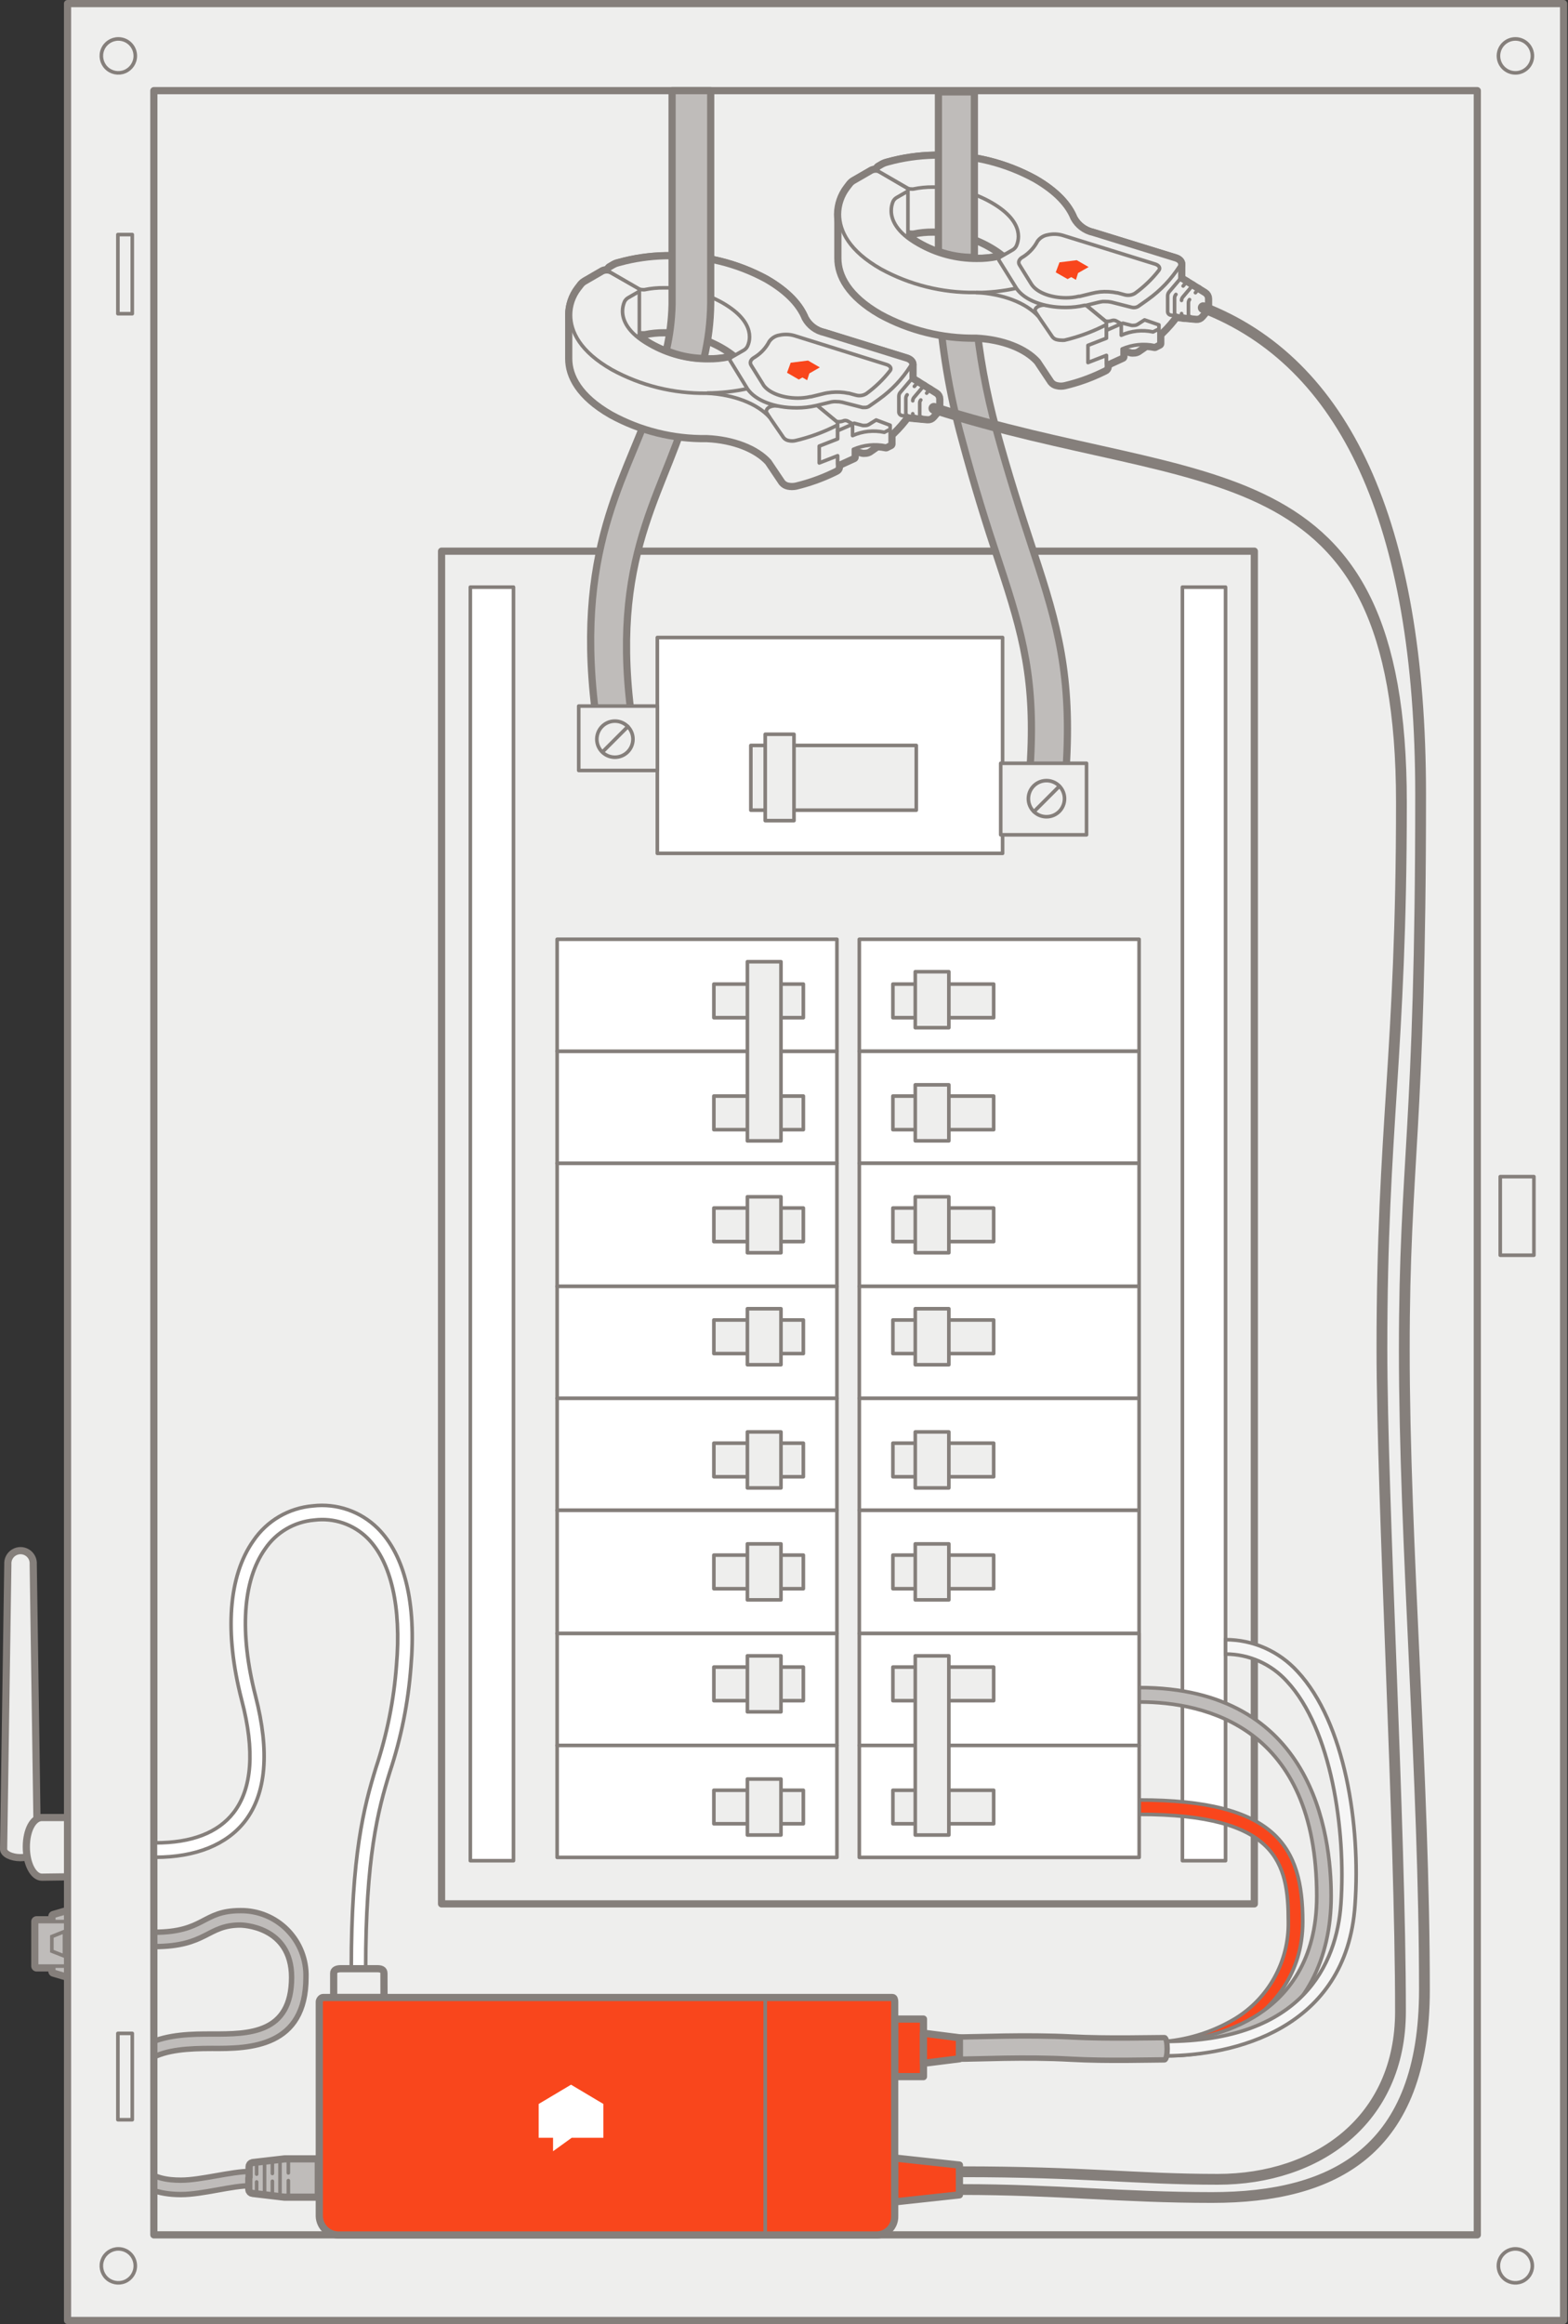 <?xml version="1.0" encoding="UTF-8"?>
<svg width="218px" height="323px" viewBox="0 0 218 323" version="1.1" xmlns="http://www.w3.org/2000/svg" xmlns:xlink="http://www.w3.org/1999/xlink">
    <rect x="0" y="0" width="218" height="323" fill="#333333" stroke="none"/>
    <!-- Generator: Sketch 64 (93537) - https://sketch.com -->
    <title>ethernet-full</title>
    <desc>Created with Sketch.</desc>
    <g id="ethernet-full" stroke="none" stroke-width="1" fill="none" fill-rule="evenodd">
        <g>
            <polygon id="Path" stroke="#857F7B" stroke-width="1.5" stroke-linecap="round" stroke-linejoin="round" points="7.47 273.25 7.47 273.98 13.67 275.81 13.67 264.5 7.47 266.32 7.47 267.06"></polygon>
            <rect id="Rectangle" stroke="#857F7B" stroke-width="1.5" stroke-linecap="round" stroke-linejoin="round" x="5.09" y="267.06" width="8.58" height="6.19"></rect>
            <polygon id="Path" stroke="#857F7B" stroke-width="1.5" stroke-linecap="round" stroke-linejoin="round" points="7.21 271.17 8.96 271.86 8.96 268.44 7.21 269.14"></polygon>
            <polygon id="Path" stroke="#857F7B" stroke-width="0.5" fill="#BFBCBA" fill-rule="nonzero" points="7.47 273.25 7.47 273.98 13.67 275.81 13.67 264.5 7.47 266.32 7.47 267.06"></polygon>
            <rect id="Rectangle" stroke="#857F7B" stroke-width="0.5" fill="#BFBCBA" fill-rule="nonzero" x="5.09" y="267.06" width="8.58" height="6.19"></rect>
            <polygon id="Path" stroke="#857F7B" stroke-width="0.5" fill="#BFBCBA" fill-rule="nonzero" points="7.21 271.17 8.96 271.86 8.96 268.44 7.21 269.14"></polygon>
            <rect id="Rectangle" fill="#EEEEED" fill-rule="nonzero" x="9.39" y="0.5" width="208" height="322"></rect>
            <path d="M25.16,305 C18.71,305 15.58,301.23 15.58,293.48 C15.58,282.75 24.18,282.68 29.49,282.69 C34.56,282.69 40.54,282.69 40.54,274.81 C40.54,267.63 33.54,267.54 33.42,267.54 C28.77,267.54 28.79,270.54 21.42,270.54 L21.42,268.54 C28.49,268.54 28.08,265.54 33.42,265.54 C35.875,265.506 38.238,266.477 39.96,268.227 C41.682,269.978 42.614,272.356 42.54,274.81 C42.54,284.53 34.75,284.74 29.48,284.69 C22.74,284.69 17.58,285.48 17.58,293.48 C17.58,301.87 21.41,303 25.16,303 C27.94,303 32.16,301.78 34.84,301.78 L34.84,303.78 C32.37,303.73 28.17,305 25.16,305 Z" id="Path" stroke="#857F7B" stroke-width="0.75" fill="#BFBCBA" fill-rule="nonzero"></path>
            <path d="M5.2,257 C5.2,257.65 4.14,258.18 2.85,258.18 C1.56,258.18 0.5,257.64 0.5,257 L1.09,217.41 C1.04,216.748 1.365,216.113 1.932,215.767 C2.499,215.42 3.211,215.42 3.778,215.767 C4.345,216.113 4.67,216.748 4.62,217.41 L5.2,257 Z" id="Path" stroke="#857F7B" fill="#EEEEED" fill-rule="nonzero" stroke-linecap="round" stroke-linejoin="round"></path>
            <path d="M9.65,252.6 L5.82,252.6 C4.63,252.6 3.66,254.31 3.66,256.69 C3.66,259.07 4.66,260.89 5.82,260.89 L9.65,260.84 C10.83,260.84 11.8,259.1 11.81,256.72 C11.82,254.34 10.84,252.6 9.65,252.6 Z" id="Path" stroke="#857F7B" fill="#EEEEED" fill-rule="nonzero" stroke-linecap="round" stroke-linejoin="round"></path>
            <path d="M9.39,0.5 L9.39,322.5 L217.39,322.5 L217.39,0.5 L9.39,0.5 Z M205.39,310.6 L21.39,310.6 L21.39,12.6 L205.39,12.6 L205.39,310.6 Z" id="Shape" stroke="#857F7B" fill="#EEEEED" fill-rule="nonzero" stroke-linecap="round" stroke-linejoin="round"></path>
            <rect id="Rectangle" stroke="#857F7B" stroke-linecap="round" stroke-linejoin="round" x="61.39" y="76.6" width="113" height="188"></rect>
            <rect id="Rectangle" stroke="#857F7B" stroke-width="0.5" fill="#FFFFFF" fill-rule="nonzero" stroke-linecap="round" stroke-linejoin="round" x="164.39" y="81.6" width="6" height="177"></rect>
            <rect id="Rectangle" stroke="#857F7B" stroke-width="0.5" fill="#FFFFFF" fill-rule="nonzero" stroke-linecap="round" stroke-linejoin="round" x="65.39" y="81.6" width="6" height="177"></rect>
            <rect id="Rectangle" stroke="#857F7B" stroke-width="0.5" fill="#FFFFFF" fill-rule="nonzero" stroke-linecap="round" stroke-linejoin="round" x="91.39" y="88.6" width="48" height="30"></rect>
            <polyline id="Path" stroke="#857F7B" stroke-width="0.5" fill="#EEEEED" fill-rule="nonzero" stroke-linecap="round" stroke-linejoin="round" points="110.39 112.6 127.39 112.6 127.39 103.6 110.39 103.6"></polyline>
            <polyline id="Path" stroke="#857F7B" stroke-width="0.5" fill="#EEEEED" fill-rule="nonzero" stroke-linecap="round" stroke-linejoin="round" points="106.39 103.6 104.39 103.6 104.39 112.6 106.39 112.6"></polyline>
            <rect id="Rectangle" stroke="#857F7B" stroke-width="0.5" fill="#EEEEED" fill-rule="nonzero" stroke-linecap="round" stroke-linejoin="round" x="106.39" y="102.05" width="4" height="12"></rect>
            <rect id="Rectangle" stroke="#857F7B" stroke-width="0.5" stroke-linecap="round" stroke-linejoin="round" x="16.39" y="32.6" width="2" height="11"></rect>
            <rect id="Rectangle" stroke="#857F7B" stroke-width="0.5" stroke-linecap="round" stroke-linejoin="round" x="16.39" y="282.6" width="2" height="12"></rect>
            <line x1="83.72" y1="105.01" x2="87.25" y2="101.47" id="Path" fill="#F6F6F6" fill-rule="nonzero"></line>
            <line x1="144.04" y1="113.34" x2="147.57" y2="109.81" id="Path" fill="#F6F6F6" fill-rule="nonzero"></line>
            <path d="M162,285.72 L162,283.72 C165.418,283.412 168.723,282.339 171.67,280.58 C176.377,277.73 179.214,272.592 179.12,267.09 C179.12,258.92 177.62,252.16 158.38,252.16 L158.38,250.16 C177.38,250.16 181.12,256.64 181.12,267.09 C181.12,281.46 165,285.72 162,285.72 Z" id="Path" stroke="#857F7B" stroke-width="0.5" fill="#F9461C" fill-rule="nonzero"></path>
            <path d="M162,285.72 L162,283.72 C166.94,283.72 183.07,281.33 183.07,263.54 C183.07,240.02 167.62,236.54 158.38,236.54 L158.38,234.54 C182.53,234.54 185.07,254.84 185.07,263.54 C185.07,272.24 181.45,279.54 174.6,282.99 C170.655,284.825 166.351,285.757 162,285.72 L162,285.72 Z" id="Path" stroke="#857F7B" stroke-width="0.5" fill="#BFBCBA" fill-rule="nonzero"></path>
            <path d="M162,285.72 L162,283.72 C181.16,283.72 185.86,272.86 186.43,264.6 C187.14,254.34 185.1,240.28 178.92,233.67 C176.739,231.26 173.641,229.883 170.39,229.88 L170.39,227.88 C174.197,227.878 177.828,229.483 180.39,232.3 C187,239.39 189.19,253.7 188.39,264.74 C187.23,282.12 171.35,285.72 162,285.72 Z" id="Path" stroke="#857F7B" stroke-width="0.5" fill="#F6F6F6" fill-rule="nonzero"></path>
            <path d="M161.89,286.28 C159.89,286.28 154,286.47 148.89,286.19 C142.5,285.83 135.89,286.19 132.89,286.19 L132.89,283.1 C135.89,283.1 142.64,282.77 149.01,283.1 C154.07,283.36 159.89,283.19 161.89,283.19 C162.4,283.18 162.4,286.28 161.89,286.28 Z" id="Path" stroke="#857F7B" stroke-width="0.75" fill="#BFBCBA" fill-rule="nonzero"></path>
            <path d="M50.84,273.54 L48.84,273.54 C48.84,257.84 50.58,251.17 52.26,245.7 C53.799,241.09 54.76,236.307 55.12,231.46 C55.82,223.36 54.38,217.09 51.12,213.8 C49.168,211.851 46.426,210.914 43.69,211.26 C40.926,211.493 38.415,212.963 36.86,215.26 C33.74,219.66 33.27,226.92 35.52,235.69 C37.52,243.42 37.02,249.29 34.05,253.12 C31.53,256.36 27.23,258.12 21.61,258.12 L21.61,256.12 C26.66,256.12 30.31,254.71 32.47,251.93 C35.04,248.61 35.47,243.33 33.59,236.23 C31.18,226.88 31.76,219.04 35.22,214.14 C37.108,211.353 40.155,209.57 43.51,209.29 C46.827,208.907 50.137,210.051 52.51,212.4 C56.29,216.17 57.89,222.83 57.13,231.65 C56.754,236.635 55.767,241.556 54.19,246.3 C52.54,251.62 50.84,258.14 50.84,273.54 Z" id="Path" stroke="#857F7B" stroke-width="0.5" fill="#FFFFFF" fill-rule="nonzero" stroke-linecap="round" stroke-linejoin="round"></path>
            <path d="M210.69,5.41 C209.387,5.41 208.33,6.467 208.33,7.77 C208.33,9.073 209.387,10.13 210.69,10.13 C211.993,10.13 213.05,9.073 213.05,7.77 C213.05,7.144 212.801,6.544 212.359,6.101 C211.916,5.659 211.316,5.41 210.69,5.41 Z" id="Path" stroke="#857F7B" stroke-width="0.5" stroke-linecap="round" stroke-linejoin="round"></path>
            <path d="M210.69,312.55 C209.735,312.546 208.871,313.118 208.503,314 C208.134,314.881 208.334,315.898 209.008,316.575 C209.682,317.252 210.698,317.456 211.581,317.091 C212.464,316.727 213.04,315.865 213.04,314.91 C213.04,313.611 211.989,312.556 210.69,312.55 Z" id="Path" stroke="#857F7B" stroke-width="0.5" stroke-linecap="round" stroke-linejoin="round"></path>
            <path d="M16.46,5.41 C15.505,5.406 14.641,5.978 14.273,6.86 C13.904,7.741 14.104,8.758 14.778,9.435 C15.452,10.112 16.468,10.316 17.351,9.951 C18.234,9.587 18.81,8.725 18.81,7.77 C18.81,6.471 17.759,5.416 16.46,5.41 L16.46,5.41 Z" id="Path" stroke="#857F7B" stroke-width="0.5" stroke-linecap="round" stroke-linejoin="round"></path>
            <path d="M16.46,312.55 C15.505,312.546 14.641,313.118 14.273,314 C13.904,314.881 14.104,315.898 14.778,316.575 C15.452,317.252 16.468,317.456 17.351,317.091 C18.234,316.727 18.81,315.865 18.81,314.91 C18.813,314.285 18.566,313.685 18.125,313.242 C17.684,312.799 17.085,312.55 16.46,312.55 L16.46,312.55 Z" id="Path" stroke="#857F7B" stroke-width="0.5" stroke-linecap="round" stroke-linejoin="round"></path>
            <rect id="Rectangle" fill="#F9461C" fill-rule="nonzero" x="124.39" y="281.04" width="3.82" height="8"></rect>
            <rect id="Rectangle" stroke="#857F7B" stroke-linecap="round" stroke-linejoin="round" x="124.39" y="280.61" width="4" height="8"></rect>
            <polygon id="Path" fill="#F9461C" fill-rule="nonzero" points="133.21 286.06 128.21 286.7 128.21 282.51 133.21 283.14"></polygon>
            <polygon id="Path" stroke="#857F7B" stroke-linecap="round" stroke-linejoin="round" points="133.39 286.13 128.39 286.76 128.39 282.57 133.39 283.21"></polygon>
            <polygon id="Path" fill="#F9461C" fill-rule="nonzero" points="133.21 304.98 124.39 305.96 124.39 299.86 133.21 300.84"></polygon>
            <polygon id="Path" stroke="#857F7B" stroke-linecap="round" stroke-linejoin="round" points="133.39 305.04 124.39 306.02 124.39 299.92 133.39 300.9"></polygon>
            <path d="M53.39,277.61 L46.39,277.61 L46.39,274.25 C46.39,273.74 46.89,273.61 47.39,273.61 L52.45,273.61 C52.97,273.61 53.38,273.74 53.38,274.25 L53.39,277.61 Z" id="Path" stroke="#857F7B" stroke-linecap="round" stroke-linejoin="round"></path>
            <path d="M124.08,277.61 C124.33,277.61 124.39,277.96 124.39,278.21 L124.39,308 C124.413,308.709 124.139,309.395 123.634,309.893 C123.129,310.39 122.438,310.654 121.73,310.62 L47.25,310.62 C46.521,310.661 45.806,310.406 45.268,309.912 C44.73,309.419 44.413,308.73 44.39,308 L44.39,278.21 C44.39,277.96 44.66,277.61 44.91,277.61 L124.08,277.61 Z" id="Path" stroke="#857F7B" fill="#F9461C" fill-rule="nonzero" stroke-linecap="round" stroke-linejoin="round"></path>
            <polygon id="Path" fill="#FFFFFF" fill-rule="nonzero" points="83.89 292.41 79.39 289.73 74.89 292.41 74.89 297.11 76.89 297.11 76.89 298.98 79.48 297.11 83.89 297.11"></polygon>
            <line x1="106.39" y1="278.11" x2="106.39" y2="310.6" id="Path" stroke="#857F7B" stroke-width="0.5" stroke-linecap="round" stroke-linejoin="round"></line>
            <rect id="Rectangle" stroke="#857F7B" stroke-width="0.5" stroke-linecap="round" stroke-linejoin="round" x="208.58" y="163.53" width="4.68" height="10.92"></rect>
            <rect id="Rectangle" stroke="#857F7B" stroke-width="0.5" fill="#FFFFFF" fill-rule="nonzero" stroke-linecap="round" stroke-linejoin="round" x="119.47" y="130.54" width="38.9" height="15.56"></rect>
            <polyline id="Path" stroke="#857F7B" stroke-width="0.5" fill="#EEEEED" fill-rule="nonzero" stroke-linecap="round" stroke-linejoin="round" points="127.25 136.77 124.14 136.77 124.14 141.44 127.25 141.44"></polyline>
            <polyline id="Path" stroke="#857F7B" stroke-width="0.5" fill="#EEEEED" fill-rule="nonzero" stroke-linecap="round" stroke-linejoin="round" points="131.92 141.44 138.15 141.44 138.15 136.77 131.92 136.77"></polyline>
            <rect id="Rectangle" stroke="#857F7B" stroke-width="0.5" fill="#EEEEED" fill-rule="nonzero" stroke-linecap="round" stroke-linejoin="round" x="127.25" y="135.05" width="4.67" height="7.78"></rect>
            <rect id="Rectangle" stroke="#857F7B" stroke-width="0.5" fill="#FFFFFF" fill-rule="nonzero" stroke-linecap="round" stroke-linejoin="round" x="119.47" y="146.11" width="38.9" height="15.56"></rect>
            <polyline id="Path" stroke="#857F7B" stroke-width="0.5" fill="#EEEEED" fill-rule="nonzero" stroke-linecap="round" stroke-linejoin="round" points="127.25 152.33 124.14 152.33 124.14 157 127.25 157"></polyline>
            <polyline id="Path" stroke="#857F7B" stroke-width="0.5" fill="#EEEEED" fill-rule="nonzero" stroke-linecap="round" stroke-linejoin="round" points="131.92 157 138.15 157 138.15 152.33 131.92 152.33"></polyline>
            <rect id="Rectangle" stroke="#857F7B" stroke-width="0.5" fill="#EEEEED" fill-rule="nonzero" stroke-linecap="round" stroke-linejoin="round" x="127.25" y="150.77" width="4.67" height="7.78"></rect>
            <rect id="Rectangle" stroke="#857F7B" stroke-width="0.5" fill="#FFFFFF" fill-rule="nonzero" stroke-linecap="round" stroke-linejoin="round" x="119.47" y="161.67" width="38.9" height="17.12"></rect>
            <polyline id="Path" stroke="#857F7B" stroke-width="0.5" fill="#EEEEED" fill-rule="nonzero" stroke-linecap="round" stroke-linejoin="round" points="127.25 167.89 124.14 167.89 124.14 172.56 127.25 172.56"></polyline>
            <polyline id="Path" stroke="#857F7B" stroke-width="0.5" fill="#EEEEED" fill-rule="nonzero" stroke-linecap="round" stroke-linejoin="round" points="131.92 172.56 138.15 172.56 138.15 167.89 131.92 167.89"></polyline>
            <rect id="Rectangle" stroke="#857F7B" stroke-width="0.5" fill="#EEEEED" fill-rule="nonzero" stroke-linecap="round" stroke-linejoin="round" x="127.25" y="166.33" width="4.67" height="7.78"></rect>
            <rect id="Rectangle" stroke="#857F7B" stroke-width="0.5" fill="#FFFFFF" fill-rule="nonzero" stroke-linecap="round" stroke-linejoin="round" x="119.47" y="178.78" width="38.9" height="15.56"></rect>
            <polyline id="Path" stroke="#857F7B" stroke-width="0.5" fill="#EEEEED" fill-rule="nonzero" stroke-linecap="round" stroke-linejoin="round" points="127.25 183.45 124.14 183.45 124.14 188.12 127.25 188.12"></polyline>
            <polyline id="Path" stroke="#857F7B" stroke-width="0.5" fill="#EEEEED" fill-rule="nonzero" stroke-linecap="round" stroke-linejoin="round" points="131.92 188.12 138.15 188.12 138.15 183.45 131.92 183.45"></polyline>
            <rect id="Rectangle" stroke="#857F7B" stroke-width="0.5" fill="#EEEEED" fill-rule="nonzero" stroke-linecap="round" stroke-linejoin="round" x="127.25" y="181.89" width="4.67" height="7.78"></rect>
            <rect id="Rectangle" stroke="#857F7B" stroke-width="0.5" fill="#FFFFFF" fill-rule="nonzero" stroke-linecap="round" stroke-linejoin="round" x="119.47" y="194.34" width="38.9" height="15.56"></rect>
            <polyline id="Path" stroke="#857F7B" stroke-width="0.5" fill="#EEEEED" fill-rule="nonzero" stroke-linecap="round" stroke-linejoin="round" points="127.25 200.57 124.14 200.57 124.14 205.24 127.25 205.24"></polyline>
            <polyline id="Path" stroke="#857F7B" stroke-width="0.5" fill="#EEEEED" fill-rule="nonzero" stroke-linecap="round" stroke-linejoin="round" points="131.92 205.24 138.15 205.24 138.15 200.57 131.92 200.57"></polyline>
            <rect id="Rectangle" stroke="#857F7B" stroke-width="0.5" fill="#EEEEED" fill-rule="nonzero" stroke-linecap="round" stroke-linejoin="round" x="127.25" y="199.01" width="4.67" height="7.78"></rect>
            <rect id="Rectangle" stroke="#857F7B" stroke-width="0.5" fill="#FFFFFF" fill-rule="nonzero" stroke-linecap="round" stroke-linejoin="round" x="119.47" y="209.9" width="38.9" height="17.12"></rect>
            <polyline id="Path" stroke="#857F7B" stroke-width="0.5" fill="#EEEEED" fill-rule="nonzero" stroke-linecap="round" stroke-linejoin="round" points="127.25 216.13 124.14 216.13 124.14 220.8 127.25 220.8"></polyline>
            <polyline id="Path" stroke="#857F7B" stroke-width="0.5" fill="#EEEEED" fill-rule="nonzero" stroke-linecap="round" stroke-linejoin="round" points="131.92 220.8 138.15 220.8 138.15 216.13 131.92 216.13"></polyline>
            <rect id="Rectangle" stroke="#857F7B" stroke-width="0.5" fill="#EEEEED" fill-rule="nonzero" stroke-linecap="round" stroke-linejoin="round" x="127.25" y="214.57" width="4.67" height="7.78"></rect>
            <polyline id="Path" stroke="#857F7B" stroke-width="0.5" fill="#FFFFFF" fill-rule="nonzero" stroke-linecap="round" stroke-linejoin="round" points="127.25 242.58 119.47 242.58 119.47 227.02 158.38 227.02 158.38 242.58 131.92 242.58"></polyline>
            <polyline id="Path" stroke="#857F7B" stroke-width="0.5" fill="#EEEEED" fill-rule="nonzero" stroke-linecap="round" stroke-linejoin="round" points="127.25 231.69 124.14 231.69 124.14 236.36 127.25 236.36"></polyline>
            <polyline id="Path" stroke="#857F7B" stroke-width="0.5" fill="#EEEEED" fill-rule="nonzero" stroke-linecap="round" stroke-linejoin="round" points="131.92 236.36 138.15 236.36 138.15 231.69 131.92 231.69"></polyline>
            <polyline id="Path" stroke="#857F7B" stroke-width="0.5" fill="#FFFFFF" fill-rule="nonzero" stroke-linecap="round" stroke-linejoin="round" points="131.92 242.58 158.38 242.58 158.38 258.14 119.47 258.14 119.47 242.58 127.25 242.58"></polyline>
            <polyline id="Path" stroke="#857F7B" stroke-width="0.5" fill="#EEEEED" fill-rule="nonzero" stroke-linecap="round" stroke-linejoin="round" points="127.25 248.81 124.14 248.81 124.14 253.47 127.25 253.47"></polyline>
            <polyline id="Path" stroke="#857F7B" stroke-width="0.5" fill="#EEEEED" fill-rule="nonzero" stroke-linecap="round" stroke-linejoin="round" points="131.92 253.47 138.15 253.47 138.15 248.81 131.92 248.81"></polyline>
            <rect id="Rectangle" stroke="#857F7B" stroke-width="0.5" fill="#EEEEED" fill-rule="nonzero" stroke-linecap="round" stroke-linejoin="round" x="127.25" y="230.13" width="4.67" height="24.9"></rect>
            <rect id="Rectangle" stroke="#857F7B" stroke-width="0.5" fill="#FFFFFF" fill-rule="nonzero" stroke-linecap="round" stroke-linejoin="round" x="77.46" y="161.67" width="38.9" height="17.12"></rect>
            <polyline id="Path" stroke="#857F7B" stroke-width="0.5" fill="#EEEEED" fill-rule="nonzero" stroke-linecap="round" stroke-linejoin="round" points="103.91 172.56 99.25 172.56 99.25 167.89 103.91 167.89"></polyline>
            <polyline id="Path" stroke="#857F7B" stroke-width="0.5" fill="#EEEEED" fill-rule="nonzero" stroke-linecap="round" stroke-linejoin="round" points="108.58 167.89 111.69 167.89 111.69 172.56 108.58 172.56"></polyline>
            <rect id="Rectangle" stroke="#857F7B" stroke-width="0.5" fill="#EEEEED" fill-rule="nonzero" stroke-linecap="round" stroke-linejoin="round" x="103.91" y="166.33" width="4.67" height="7.78"></rect>
            <rect id="Rectangle" stroke="#857F7B" stroke-width="0.5" fill="#FFFFFF" fill-rule="nonzero" stroke-linecap="round" stroke-linejoin="round" x="77.46" y="178.78" width="38.9" height="15.56"></rect>
            <polyline id="Path" stroke="#857F7B" stroke-width="0.5" fill="#EEEEED" fill-rule="nonzero" stroke-linecap="round" stroke-linejoin="round" points="103.91 188.12 99.25 188.12 99.25 183.45 103.91 183.45"></polyline>
            <polyline id="Path" stroke="#857F7B" stroke-width="0.5" fill="#EEEEED" fill-rule="nonzero" stroke-linecap="round" stroke-linejoin="round" points="108.58 183.45 111.69 183.45 111.69 188.12 108.58 188.12"></polyline>
            <rect id="Rectangle" stroke="#857F7B" stroke-width="0.5" fill="#EEEEED" fill-rule="nonzero" stroke-linecap="round" stroke-linejoin="round" x="103.91" y="181.89" width="4.67" height="7.78"></rect>
            <rect id="Rectangle" stroke="#857F7B" stroke-width="0.5" fill="#FFFFFF" fill-rule="nonzero" stroke-linecap="round" stroke-linejoin="round" x="77.46" y="194.34" width="38.9" height="15.56"></rect>
            <polyline id="Path" stroke="#857F7B" stroke-width="0.5" fill="#EEEEED" fill-rule="nonzero" stroke-linecap="round" stroke-linejoin="round" points="103.91 205.24 99.25 205.24 99.25 200.57 103.91 200.57"></polyline>
            <polyline id="Path" stroke="#857F7B" stroke-width="0.5" fill="#EEEEED" fill-rule="nonzero" stroke-linecap="round" stroke-linejoin="round" points="108.58 200.57 111.69 200.57 111.69 205.24 108.58 205.24"></polyline>
            <rect id="Rectangle" stroke="#857F7B" stroke-width="0.5" fill="#EEEEED" fill-rule="nonzero" stroke-linecap="round" stroke-linejoin="round" x="103.91" y="199.01" width="4.67" height="7.78"></rect>
            <rect id="Rectangle" stroke="#857F7B" stroke-width="0.5" fill="#FFFFFF" fill-rule="nonzero" stroke-linecap="round" stroke-linejoin="round" x="77.46" y="209.9" width="38.9" height="17.12"></rect>
            <polyline id="Path" stroke="#857F7B" stroke-width="0.5" fill="#EEEEED" fill-rule="nonzero" stroke-linecap="round" stroke-linejoin="round" points="103.91 220.8 99.25 220.8 99.25 216.13 103.91 216.13"></polyline>
            <polyline id="Path" stroke="#857F7B" stroke-width="0.5" fill="#EEEEED" fill-rule="nonzero" stroke-linecap="round" stroke-linejoin="round" points="108.58 216.13 111.69 216.13 111.69 220.8 108.58 220.8"></polyline>
            <rect id="Rectangle" stroke="#857F7B" stroke-width="0.5" fill="#EEEEED" fill-rule="nonzero" stroke-linecap="round" stroke-linejoin="round" x="103.91" y="214.57" width="4.67" height="7.78"></rect>
            <rect id="Rectangle" stroke="#857F7B" stroke-width="0.5" fill="#FFFFFF" fill-rule="nonzero" stroke-linecap="round" stroke-linejoin="round" x="77.46" y="227.02" width="38.9" height="15.56"></rect>
            <polyline id="Path" stroke="#857F7B" stroke-width="0.5" fill="#EEEEED" fill-rule="nonzero" stroke-linecap="round" stroke-linejoin="round" points="103.91 236.36 99.25 236.36 99.25 231.69 103.91 231.69"></polyline>
            <polyline id="Path" stroke="#857F7B" stroke-width="0.5" fill="#EEEEED" fill-rule="nonzero" stroke-linecap="round" stroke-linejoin="round" points="108.58 231.69 111.69 231.69 111.69 236.36 108.58 236.36"></polyline>
            <rect id="Rectangle" stroke="#857F7B" stroke-width="0.5" fill="#EEEEED" fill-rule="nonzero" stroke-linecap="round" stroke-linejoin="round" x="103.91" y="230.13" width="4.67" height="7.78"></rect>
            <rect id="Rectangle" stroke="#857F7B" stroke-width="0.5" fill="#FFFFFF" fill-rule="nonzero" stroke-linecap="round" stroke-linejoin="round" x="77.46" y="242.58" width="38.9" height="15.56"></rect>
            <polyline id="Path" stroke="#857F7B" stroke-width="0.5" fill="#EEEEED" fill-rule="nonzero" stroke-linecap="round" stroke-linejoin="round" points="103.91 253.47 99.25 253.47 99.25 248.81 103.91 248.81"></polyline>
            <polyline id="Path" stroke="#857F7B" stroke-width="0.5" fill="#EEEEED" fill-rule="nonzero" stroke-linecap="round" stroke-linejoin="round" points="108.58 248.81 111.69 248.81 111.69 253.47 108.58 253.47"></polyline>
            <rect id="Rectangle" stroke="#857F7B" stroke-width="0.5" fill="#EEEEED" fill-rule="nonzero" stroke-linecap="round" stroke-linejoin="round" x="103.91" y="247.25" width="4.67" height="7.78"></rect>
            <polyline id="Path" stroke="#857F7B" stroke-width="0.5" fill="#FFFFFF" fill-rule="nonzero" stroke-linecap="round" stroke-linejoin="round" points="103.91 146.1 77.46 146.1 77.46 161.67 116.36 161.67 116.36 146.1 108.58 146.1"></polyline>
            <polyline id="Path" stroke="#857F7B" stroke-width="0.5" fill="#EEEEED" fill-rule="nonzero" stroke-linecap="round" stroke-linejoin="round" points="103.91 157 99.25 157 99.25 152.33 103.91 152.33"></polyline>
            <polyline id="Path" stroke="#857F7B" stroke-width="0.5" fill="#EEEEED" fill-rule="nonzero" stroke-linecap="round" stroke-linejoin="round" points="108.58 152.33 111.69 152.33 111.69 157 108.58 157"></polyline>
            <polyline id="Path" stroke="#857F7B" stroke-width="0.5" fill="#FFFFFF" fill-rule="nonzero" stroke-linecap="round" stroke-linejoin="round" points="108.58 146.1 116.36 146.1 116.36 130.54 77.46 130.54 77.46 146.1 103.91 146.1"></polyline>
            <polyline id="Path" stroke="#857F7B" stroke-width="0.5" fill="#EEEEED" fill-rule="nonzero" stroke-linecap="round" stroke-linejoin="round" points="103.91 141.44 99.25 141.44 99.25 136.77 103.91 136.77"></polyline>
            <polyline id="Path" stroke="#857F7B" stroke-width="0.5" fill="#EEEEED" fill-rule="nonzero" stroke-linecap="round" stroke-linejoin="round" points="108.58 136.77 111.69 136.77 111.69 141.44 108.58 141.44"></polyline>
            <rect id="Rectangle" stroke="#857F7B" stroke-width="0.5" fill="#EEEEED" fill-rule="nonzero" stroke-linecap="round" stroke-linejoin="round" x="103.91" y="133.66" width="4.67" height="24.9"></rect>
            <path d="M96.14,54.94 C93.06,67.78 84.9,75.82 87.67,98.62 L82.73,98.62 C79.84,74.81 87.93,65.38 91.16,54.26" id="Path" stroke="#857F7B" fill="#BFBCBA" fill-rule="nonzero"></path>
            <path d="M143.76,76.88 C147.06,86.88 149.05,93.96 148.22,106.88 L143.22,106.56 C143.99,94.56 142.22,88.21 138.99,78.44 C136.99,72.44 135.49,67.61 133.73,61.06 C131.975,54.663 130.886,48.101 130.48,41.48 C131.848,41.701 133.234,41.795 134.62,41.76 C134.474,42.574 134.881,43.388 135.62,43.76 C136.125,49.185 137.102,54.555 138.54,59.81 C140.23,66 141.83,71 143.76,76.88 Z" id="Path" stroke="#857F7B" fill="#BFBCBA" fill-rule="nonzero"></path>
            <path d="M126.69,50.68 L126.69,56.76 C126.685,56.846 126.657,56.928 126.61,57 C125.455,58.8 123.968,60.364 122.23,61.61 C121.78,61.94 121.31,62.27 120.81,62.61 C120.639,62.707 120.446,62.755 120.25,62.75 C120.147,62.765 120.043,62.765 119.94,62.75 L117.1,62 C116.838,61.939 116.569,61.909 116.3,61.91 L115.91,61.91 C115.695,61.939 115.481,61.979 115.27,62.03 L113.62,62.44 L113.39,62.44 C112.563,62.626 111.718,62.723 110.87,62.73 L110.72,62.73 C107.72,62.73 105.07,61.73 103.95,60.1 C103.891,60.017 103.837,59.93 103.79,59.84 L101.5,56.16 C101.486,56.108 101.486,56.052 101.5,56 C101.513,55.865 101.597,55.747 101.72,55.69 L103.36,54.75 C103.598,54.623 103.793,54.428 103.92,54.19 C103.92,54.13 103.92,54.08 103.98,54.01 C104.04,53.94 103.87,53.85 103.83,53.76 L101.54,50.06 C101.525,50.014 101.525,49.966 101.54,49.92 C101.553,49.785 101.637,49.667 101.76,49.61 L102.23,49.34 C101.686,48.9 101.108,48.506 100.5,48.16 C98.019,46.73 95.203,45.984 92.34,46 C91.423,45.992 90.508,46.083 89.61,46.27 L89.35,46.27 C89.163,46.275 88.977,46.234 88.81,46.15 L84.93,43.89 C84.798,43.848 84.706,43.728 84.7,43.59 L84.7,37.55 C84.711,37.414 84.801,37.296 84.93,37.25 L85.38,36.98 C85.58,36.859 85.8,36.775 86.03,36.73 L86.95,36.49 C89.016,35.995 91.135,35.753 93.26,35.77 C97.852,35.696 102.385,36.808 106.42,39 C109.42,40.73 111.01,42.58 111.72,44.32 C112.303,45.419 113.343,46.202 114.56,46.46 L126,50 C126.44,50.16 126.69,50.41 126.69,50.68 Z" id="Path" stroke="#857F7B" stroke-width="1.5" stroke-linecap="round" stroke-linejoin="round"></path>
            <path d="M116.46,58.86 L116.46,64.94 C116.442,65.087 116.347,65.213 116.21,65.27 L115.83,65.46 C114.16,66.262 112.411,66.886 110.61,67.32 C110.442,67.352 110.271,67.369 110.1,67.37 C109.935,67.369 109.771,67.352 109.61,67.32 C109.335,67.266 109.087,67.118 108.91,66.9 L107,64.06 C105.27,62.15 102,60.88 98.3,60.71 L98.21,60.71 C93.621,60.772 89.095,59.645 85.07,57.44 C80.67,54.92 79.32,52.14 79.32,49.85 L79.32,43.77 C79.326,42.469 79.754,41.206 80.54,40.17 L80.95,39.64 C81.078,39.492 81.23,39.367 81.4,39.27 L83.83,37.86 C83.996,37.772 84.183,37.731 84.37,37.74 C84.557,37.732 84.744,37.773 84.91,37.86 L88.66,40 C88.786,40.055 88.873,40.173 88.89,40.31 L88.89,46.4 C88.873,46.537 88.786,46.655 88.66,46.71 L88.57,46.76 C89.101,47.225 89.673,47.64 90.28,48 C92.76,49.422 95.571,50.164 98.43,50.15 C99.407,50.163 100.382,50.072 101.34,49.88 L102.04,49.47 C102.205,49.379 102.392,49.334 102.58,49.34 C102.746,49.336 102.91,49.371 103.06,49.44 L110.12,51.81 C110.529,51.917 110.885,52.169 111.12,52.52 L112.95,55.85 L116.35,58.64 C116.41,58.699 116.449,58.776 116.46,58.86 Z" id="Path" stroke="#857F7B" stroke-width="1.5" stroke-linecap="round" stroke-linejoin="round"></path>
            <ellipse id="Oval" stroke="#857F7B" stroke-width="1.5" stroke-linecap="round" stroke-linejoin="round" cx="108.93" cy="52.79" rx="1" ry="1"></ellipse>
            <path d="M112.2,56.59 C113.04,56.412 113.916,56.626 114.58,57.17" id="Path" stroke="#857F7B" stroke-width="1.5" stroke-linecap="round" stroke-linejoin="round"></path>
            <path d="M86.55,43.25 C86.55,44.47 87.24,46.25 90.28,47.96 C92.759,49.385 95.571,50.13 98.43,50.12 C99.404,50.133 100.377,50.04 101.33,49.84 L102.04,49.43 C102.205,49.339 102.392,49.294 102.58,49.3 C102.746,49.296 102.91,49.331 103.06,49.4 L110.12,51.77 C110.53,51.873 110.887,52.126 111.12,52.48 L112.95,55.81 L116.34,58.61 C116.422,58.668 116.474,58.76 116.48,58.86 C116.463,59.005 116.367,59.129 116.23,59.18 L115.85,59.37 C114.18,60.18 112.426,60.803 110.62,61.23 C110.46,61.27 110.295,61.29 110.13,61.29 C109.958,61.29 109.787,61.27 109.62,61.23 C109.347,61.178 109.102,61.029 108.93,60.81 L107,58 C105.28,56.09 102,54.83 98.3,54.65 L98.22,54.65 C93.628,54.712 89.098,53.586 85.07,51.38 C80.67,48.87 79.32,46.09 79.32,43.8 C79.321,42.502 79.749,41.24 80.54,40.21 L80.95,39.68 C81.075,39.526 81.227,39.397 81.4,39.3 L83.83,37.89 C83.998,37.807 84.183,37.766 84.37,37.77 C84.554,37.767 84.735,37.808 84.9,37.89 L88.66,40 C88.79,40.048 88.877,40.171 88.877,40.31 C88.877,40.449 88.79,40.572 88.66,40.62 L87.39,41.35 C87.152,41.477 86.957,41.672 86.83,41.91 C86.644,42.332 86.548,42.789 86.55,43.25 L86.55,43.25 Z" id="Path" stroke="#857F7B" stroke-width="1.5" stroke-linecap="round" stroke-linejoin="round"></path>
            <path d="M98.32,54.62 C100.206,54.613 102.086,54.408 103.93,54.01" id="Path" stroke="#857F7B" stroke-width="1.5" stroke-linecap="round" stroke-linejoin="round"></path>
            <path d="M107,58 L106.61,57.38 C106.44,57.11 106.61,56.81 106.91,56.61 C107.328,56.401 107.805,56.344 108.26,56.45" id="Path" stroke="#857F7B" stroke-width="1.5" stroke-linecap="round" stroke-linejoin="round"></path>
            <path d="M126,50 C126.42,50.13 126.67,50.38 126.67,50.64 C126.666,50.726 126.639,50.809 126.59,50.88 C125.437,52.682 123.951,54.247 122.21,55.49 C121.76,55.82 121.28,56.15 120.79,56.49 C120.619,56.587 120.426,56.635 120.23,56.63 L119.93,56.63 L117.08,55.9 C116.817,55.843 116.549,55.816 116.28,55.82 C116.15,55.81 116.02,55.81 115.89,55.82 C115.673,55.839 115.459,55.879 115.25,55.94 L113.6,56.34 L113.37,56.39 C112.543,56.577 111.698,56.674 110.85,56.68 L110.7,56.68 C107.7,56.68 105.05,55.68 103.93,54.06 L103.77,53.8 L101.5,50.1 C101.487,50.051 101.487,49.999 101.5,49.95 C101.516,49.816 101.599,49.7 101.72,49.64 L103.36,48.7 C103.601,48.572 103.796,48.373 103.92,48.13 C104.116,47.718 104.215,47.266 104.21,46.81 C104.209,46.54 104.176,46.272 104.11,46.01 C103.83,44.89 102.9,43.5 100.48,42.1 C97.999,40.695 95.191,39.971 92.34,40 C91.427,39.989 90.515,40.076 89.62,40.26 C89.527,40.27 89.433,40.27 89.34,40.26 C89.155,40.261 88.973,40.216 88.81,40.13 L84.92,37.88 C84.787,37.838 84.697,37.714 84.697,37.575 C84.697,37.436 84.787,37.312 84.92,37.27 L85.37,37.01 C85.576,36.892 85.799,36.804 86.03,36.75 L86.95,36.51 C89.02,36.014 91.142,35.772 93.27,35.79 C97.854,35.709 102.38,36.814 106.41,39 C109.41,40.73 111.02,42.58 111.72,44.32 C112.31,45.411 113.347,46.19 114.56,46.45 L126,50 Z" id="Path" stroke="#857F7B" stroke-width="1.5" stroke-linecap="round" stroke-linejoin="round"></path>
            <path d="M123.24,50.66 C123.78,50.82 124,51.2 123.75,51.52 C122.803,52.731 121.693,53.805 120.45,54.71 L120.45,54.71 C120.017,54.98 119.491,55.056 119,54.92 L118,54.65 L117.93,54.65 C117.161,54.49 116.372,54.449 115.59,54.53 C115.185,54.566 114.783,54.636 114.39,54.74 L112.75,55.14 L112.66,55.14 L112.66,55.14 C112.092,55.265 111.512,55.328 110.93,55.33 C108.85,55.33 106.93,54.63 106.15,53.53 C106.108,53.47 106.071,53.407 106.04,53.34 L104.43,50.76 C104.2,50.38 104.36,49.97 104.85,49.69 L105.01,49.59 C105.832,49.062 106.501,48.328 106.95,47.46 C107.285,46.986 107.797,46.669 108.37,46.58 C109.058,46.428 109.774,46.452 110.45,46.65 L123.24,50.66 Z" id="Path" stroke="#857F7B" stroke-width="1.5" stroke-linecap="round" stroke-linejoin="round"></path>
            <polygon id="Path" stroke="#857F7B" stroke-width="1.5" stroke-linecap="round" stroke-linejoin="round" points="112.34 50.11 109.93 50.41 109.42 51.8 111.06 52.75 111.56 52.46 112.22 52.84 112.52 51.9 113.98 51.06"></polygon>
            <path d="M123.76,59.1 L123.76,61.7 L123.18,61.99 C121.659,61.671 120.076,61.832 118.65,62.45 L118.65,63.51 L116.46,64.51 L116.46,63.34 L113.9,64.34 L113.9,62 L116.46,61 L116.46,58.6 C116.706,58.628 116.956,58.601 117.19,58.52 C117.397,58.415 117.643,58.415 117.85,58.52 L118.53,58.91 L118.76,58.82 L119.94,59.13 C120.043,59.14 120.147,59.14 120.25,59.13 C120.446,59.139 120.641,59.091 120.81,58.99 L121.81,58.37 L123.76,59.1 Z" id="Path" stroke="#857F7B" stroke-width="1.5" stroke-linecap="round" stroke-linejoin="round"></path>
            <path d="M123.53,59.78 L122.95,60.08 C121.465,59.761 119.917,59.922 118.53,60.54 L118.53,59" id="Path" stroke="#857F7B" stroke-width="1.5" stroke-linecap="round" stroke-linejoin="round"></path>
            <line x1="118.53" y1="58.96" x2="116.46" y2="59.86" id="Path" stroke="#857F7B" stroke-width="1.5" stroke-linecap="round" stroke-linejoin="round"></line>
            <path d="M130.06,54.84 C130.279,54.974 130.412,55.213 130.41,55.47 L130.41,56.6 C130.409,56.775 130.349,56.944 130.24,57.08 L129.61,57.82 C129.453,58.008 129.214,58.108 128.97,58.09 L125.43,57.76 C125.172,57.735 124.974,57.519 124.97,57.26 L124.97,55.08 C124.969,54.879 125.04,54.684 125.17,54.53 L126.69,52.74 L130.06,54.84 Z" id="Path" stroke="#857F7B" stroke-width="1.5" stroke-linecap="round" stroke-linejoin="round"></path>
            <line x1="127.12" y1="53.7" x2="127.51" y2="53.25" id="Path" stroke="#857F7B" stroke-width="1.5" stroke-linecap="round" stroke-linejoin="round"></line>
            <path d="M126.35,57.84 C126.116,57.814 125.939,57.616 125.94,57.38 L125.94,55.38 C125.937,55.194 126.001,55.013 126.12,54.87" id="Path" stroke="#857F7B" stroke-width="1.5" stroke-linecap="round" stroke-linejoin="round"></path>
            <path d="M126.9,55.7 C126.9,55.531 126.96,55.368 127.07,55.24 L128.32,53.76" id="Path" stroke="#857F7B" stroke-width="1.5" stroke-linecap="round" stroke-linejoin="round"></path>
            <path d="M127.28,57.92 C127.064,57.899 126.899,57.717 126.9,57.5" id="Path" stroke="#857F7B" stroke-width="1.5" stroke-linecap="round" stroke-linejoin="round"></path>
            <line x1="128.83" y1="54.64" x2="129.14" y2="54.27" id="Path" stroke="#857F7B" stroke-width="1.5" stroke-linecap="round" stroke-linejoin="round"></line>
            <path d="M128.21,58 C128.017,57.984 127.869,57.823 127.87,57.63 L127.87,56 C127.868,55.85 127.921,55.703 128.02,55.59" id="Path" stroke="#857F7B" stroke-width="1.5" stroke-linecap="round" stroke-linejoin="round"></path>
            <path d="M126.69,50.68 L126.69,56.76 C126.685,56.846 126.657,56.928 126.61,57 C125.455,58.8 123.968,60.364 122.23,61.61 C121.78,61.94 121.31,62.27 120.81,62.61 C120.639,62.707 120.446,62.755 120.25,62.75 C120.147,62.765 120.043,62.765 119.94,62.75 L117.1,62 C116.838,61.939 116.569,61.909 116.3,61.91 L115.91,61.91 C115.695,61.939 115.481,61.979 115.27,62.03 L113.62,62.44 L113.39,62.44 C112.563,62.626 111.718,62.723 110.87,62.73 L110.72,62.73 C107.72,62.73 105.07,61.73 103.95,60.1 C103.891,60.017 103.837,59.93 103.79,59.84 L101.5,56.16 C101.486,56.108 101.486,56.052 101.5,56 C101.513,55.865 101.597,55.747 101.72,55.69 L103.36,54.75 C103.598,54.623 103.793,54.428 103.92,54.19 C103.92,54.13 103.92,54.08 103.98,54.01 C104.04,53.94 103.87,53.85 103.83,53.76 L101.54,50.06 C101.525,50.014 101.525,49.966 101.54,49.92 C101.553,49.785 101.637,49.667 101.76,49.61 L102.23,49.34 C101.686,48.9 101.108,48.506 100.5,48.16 C98.019,46.73 95.203,45.984 92.34,46 C91.423,45.992 90.508,46.083 89.61,46.27 L89.35,46.27 C89.163,46.275 88.977,46.234 88.81,46.15 L84.93,43.89 C84.798,43.848 84.706,43.728 84.7,43.59 L84.7,37.55 C84.711,37.414 84.801,37.296 84.93,37.25 L85.38,36.98 C85.58,36.859 85.8,36.775 86.03,36.73 L86.95,36.49 C89.016,35.995 91.135,35.753 93.26,35.77 C97.852,35.696 102.385,36.808 106.42,39 C109.42,40.73 111.01,42.58 111.72,44.32 C112.303,45.419 113.343,46.202 114.56,46.46 L126,50 C126.44,50.16 126.69,50.41 126.69,50.68 Z" id="Path" stroke="#857F7B" stroke-width="0.5" fill="#EEEEED" fill-rule="nonzero"></path>
            <path d="M116.46,58.86 L116.46,64.94 C116.442,65.087 116.347,65.213 116.21,65.27 L115.83,65.46 C114.16,66.262 112.411,66.886 110.61,67.32 C110.442,67.352 110.271,67.369 110.1,67.37 C109.935,67.369 109.771,67.352 109.61,67.32 C109.335,67.266 109.087,67.118 108.91,66.9 L107,64.06 C105.27,62.15 102,60.88 98.3,60.71 L98.21,60.71 C93.621,60.772 89.095,59.645 85.07,57.44 C80.67,54.92 79.32,52.14 79.32,49.85 L79.32,43.77 C79.326,42.469 79.754,41.206 80.54,40.17 L80.95,39.64 C81.078,39.492 81.23,39.367 81.4,39.27 L83.83,37.86 C83.996,37.772 84.183,37.731 84.37,37.74 C84.557,37.732 84.744,37.773 84.91,37.86 L88.66,40 C88.786,40.055 88.873,40.173 88.89,40.31 L88.89,46.4 C88.873,46.537 88.786,46.655 88.66,46.71 L88.57,46.76 C89.101,47.225 89.673,47.64 90.28,48 C92.76,49.422 95.571,50.164 98.43,50.15 C99.407,50.163 100.382,50.072 101.34,49.88 L102.04,49.47 C102.205,49.379 102.392,49.334 102.58,49.34 C102.746,49.336 102.91,49.371 103.06,49.44 L110.12,51.81 C110.529,51.917 110.885,52.169 111.12,52.52 L112.95,55.85 L116.35,58.64 C116.41,58.699 116.449,58.776 116.46,58.86 Z" id="Path" stroke="#857F7B" stroke-width="0.5" fill="#EEEEED" fill-rule="nonzero"></path>
            <ellipse id="Oval" stroke="#857F7B" stroke-width="0.5" fill="#EEEEED" fill-rule="nonzero" cx="108.93" cy="52.79" rx="1" ry="1"></ellipse>
            <path d="M112.2,56.59 C113.04,56.412 113.916,56.626 114.58,57.17" id="Path" stroke="#857F7B" stroke-width="0.5"></path>
            <path d="M86.55,43.25 C86.55,44.47 87.24,46.25 90.28,47.96 C92.759,49.385 95.571,50.13 98.43,50.12 C99.404,50.133 100.377,50.04 101.33,49.84 L102.04,49.43 C102.205,49.339 102.392,49.294 102.58,49.3 C102.746,49.296 102.91,49.331 103.06,49.4 L110.12,51.77 C110.53,51.873 110.887,52.126 111.12,52.48 L112.95,55.81 L116.34,58.61 C116.422,58.668 116.474,58.76 116.48,58.86 C116.463,59.005 116.367,59.129 116.23,59.18 L115.85,59.37 C114.18,60.18 112.426,60.803 110.62,61.23 C110.46,61.27 110.295,61.29 110.13,61.29 C109.958,61.29 109.787,61.27 109.62,61.23 C109.347,61.178 109.102,61.029 108.93,60.81 L107,58 C105.28,56.09 102,54.83 98.3,54.65 L98.22,54.65 C93.628,54.712 89.098,53.586 85.07,51.38 C80.67,48.87 79.32,46.09 79.32,43.8 C79.321,42.502 79.749,41.24 80.54,40.21 L80.95,39.68 C81.075,39.526 81.227,39.397 81.4,39.3 L83.83,37.89 C83.998,37.807 84.183,37.766 84.37,37.77 C84.554,37.767 84.735,37.808 84.9,37.89 L88.66,40 C88.79,40.048 88.877,40.171 88.877,40.31 C88.877,40.449 88.79,40.572 88.66,40.62 L87.39,41.35 C87.152,41.477 86.957,41.672 86.83,41.91 C86.644,42.332 86.548,42.789 86.55,43.25 L86.55,43.25 Z" id="Path" stroke="#857F7B" stroke-width="0.5" fill="#EEEEED" fill-rule="nonzero"></path>
            <path d="M98.32,54.62 C100.206,54.613 102.086,54.408 103.93,54.01" id="Path" stroke="#857F7B" stroke-width="0.5"></path>
            <path d="M107,58 L106.61,57.38 C106.44,57.11 106.61,56.81 106.91,56.61 C107.328,56.401 107.805,56.344 108.26,56.45" id="Path" stroke="#857F7B" stroke-width="0.5"></path>
            <path d="M126,50 C126.42,50.13 126.67,50.38 126.67,50.64 C126.666,50.726 126.639,50.809 126.59,50.88 C125.437,52.682 123.951,54.247 122.21,55.49 C121.76,55.82 121.28,56.15 120.79,56.49 C120.619,56.587 120.426,56.635 120.23,56.63 L119.93,56.63 L117.08,55.9 C116.817,55.843 116.549,55.816 116.28,55.82 C116.15,55.81 116.02,55.81 115.89,55.82 C115.673,55.839 115.459,55.879 115.25,55.94 L113.6,56.34 L113.37,56.39 C112.543,56.577 111.698,56.674 110.85,56.68 L110.7,56.68 C107.7,56.68 105.05,55.68 103.93,54.06 L103.77,53.8 L101.5,50.1 C101.487,50.051 101.487,49.999 101.5,49.95 C101.516,49.816 101.599,49.7 101.72,49.64 L103.36,48.7 C103.601,48.572 103.796,48.373 103.92,48.13 C104.116,47.718 104.215,47.266 104.21,46.81 C104.209,46.54 104.176,46.272 104.11,46.01 C103.83,44.89 102.9,43.5 100.48,42.1 C97.999,40.695 95.191,39.971 92.34,40 C91.427,39.989 90.515,40.076 89.62,40.26 C89.527,40.27 89.433,40.27 89.34,40.26 C89.155,40.261 88.973,40.216 88.81,40.13 L84.92,37.88 C84.787,37.838 84.697,37.714 84.697,37.575 C84.697,37.436 84.787,37.312 84.92,37.27 L85.37,37.01 C85.576,36.892 85.799,36.804 86.03,36.75 L86.95,36.51 C89.02,36.014 91.142,35.772 93.27,35.79 C97.854,35.709 102.38,36.814 106.41,39 C109.41,40.73 111.02,42.58 111.72,44.32 C112.31,45.411 113.347,46.19 114.56,46.45 L126,50 Z" id="Path" stroke="#857F7B" stroke-width="0.5" fill="#EEEEED" fill-rule="nonzero"></path>
            <path d="M123.24,50.66 C123.78,50.82 124,51.2 123.75,51.52 C122.803,52.731 121.693,53.805 120.45,54.71 L120.45,54.71 C120.017,54.98 119.491,55.056 119,54.92 L118,54.65 L117.93,54.65 C117.161,54.49 116.372,54.449 115.59,54.53 C115.185,54.566 114.783,54.636 114.39,54.74 L112.75,55.14 L112.66,55.14 L112.66,55.14 C112.092,55.265 111.512,55.328 110.93,55.33 C108.85,55.33 106.93,54.63 106.15,53.53 C106.108,53.47 106.071,53.407 106.04,53.34 L104.43,50.76 C104.2,50.38 104.36,49.97 104.85,49.69 L105.01,49.59 C105.832,49.062 106.501,48.328 106.95,47.46 C107.285,46.986 107.797,46.669 108.37,46.58 C109.058,46.428 109.774,46.452 110.45,46.65 L123.24,50.66 Z" id="Path" stroke="#857F7B" stroke-width="0.5"></path>
            <polygon id="Path" fill="#F9461C" fill-rule="nonzero" points="112.34 50.11 109.93 50.41 109.42 51.8 111.06 52.75 111.56 52.46 112.22 52.84 112.52 51.9 113.98 51.06"></polygon>
            <path d="M123.76,59.1 L123.76,61.7 L123.18,61.99 C121.659,61.671 120.076,61.832 118.65,62.45 L118.65,63.51 L116.46,64.51 L116.46,63.34 L113.9,64.34 L113.9,62 L116.46,61 L116.46,58.6 C116.706,58.628 116.956,58.601 117.19,58.52 C117.397,58.415 117.643,58.415 117.85,58.52 L118.53,58.91 L118.76,58.82 L119.94,59.13 C120.043,59.14 120.147,59.14 120.25,59.13 C120.446,59.139 120.641,59.091 120.81,58.99 L121.81,58.37 L123.76,59.1 Z" id="Path" stroke="#857F7B" stroke-width="0.5" fill="#EEEEED" fill-rule="nonzero" stroke-linecap="round" stroke-linejoin="round"></path>
            <path d="M123.53,59.78 L122.95,60.08 C121.465,59.761 119.917,59.922 118.53,60.54 L118.53,59" id="Path" stroke="#857F7B" stroke-width="0.5" stroke-linecap="round" stroke-linejoin="round"></path>
            <line x1="118.53" y1="58.96" x2="116.46" y2="59.86" id="Path" stroke="#857F7B" stroke-width="0.5" fill="#EEEEED" fill-rule="nonzero" stroke-linecap="round" stroke-linejoin="round"></line>
            <path d="M130.06,54.84 C130.279,54.974 130.412,55.213 130.41,55.47 L130.41,56.6 C130.409,56.775 130.349,56.944 130.24,57.08 L129.61,57.82 C129.453,58.008 129.214,58.108 128.97,58.09 L125.43,57.76 C125.172,57.735 124.974,57.519 124.97,57.26 L124.97,55.08 C124.969,54.879 125.04,54.684 125.17,54.53 L126.69,52.74 L130.06,54.84 Z" id="Path" stroke="#857F7B" stroke-width="0.5" fill="#EEEEED" fill-rule="nonzero" stroke-linecap="round" stroke-linejoin="round"></path>
            <line x1="127.12" y1="53.7" x2="127.51" y2="53.25" id="Path" stroke="#857F7B" stroke-width="0.5" stroke-linecap="round" stroke-linejoin="round"></line>
            <path d="M126.35,57.84 C126.116,57.814 125.939,57.616 125.94,57.38 L125.94,55.38 C125.937,55.194 126.001,55.013 126.12,54.87" id="Path" stroke="#857F7B" stroke-width="0.5" stroke-linecap="round" stroke-linejoin="round"></path>
            <path d="M126.9,55.7 C126.9,55.531 126.96,55.368 127.07,55.24 L128.32,53.76" id="Path" stroke="#857F7B" stroke-width="0.5" stroke-linecap="round" stroke-linejoin="round"></path>
            <path d="M127.28,57.92 C127.064,57.899 126.899,57.717 126.9,57.5" id="Path" stroke="#857F7B" stroke-width="0.5" stroke-linecap="round" stroke-linejoin="round"></path>
            <line x1="128.83" y1="54.64" x2="129.14" y2="54.27" id="Path" stroke="#857F7B" stroke-width="0.5" stroke-linecap="round" stroke-linejoin="round"></line>
            <path d="M128.21,58 C128.017,57.984 127.869,57.823 127.87,57.63 L127.87,56 C127.868,55.85 127.921,55.703 128.02,55.59" id="Path" stroke="#857F7B" stroke-width="0.5" stroke-linecap="round" stroke-linejoin="round"></path>
            <path d="M164.05,36.72 L164.05,42.81 C164.049,42.895 164.025,42.978 163.98,43.05 C162.822,44.848 161.336,46.411 159.6,47.66 C159.15,47.99 158.68,48.32 158.18,48.66 C158.012,48.764 157.817,48.816 157.62,48.81 C157.517,48.825 157.413,48.825 157.31,48.81 L154.46,48 C154.201,47.939 153.936,47.909 153.67,47.91 L153.28,47.91 C153.064,47.934 152.85,47.974 152.64,48.03 L150.99,48.44 L150.76,48.44 C149.934,48.634 149.089,48.735 148.24,48.74 L148.08,48.74 C145.08,48.74 142.44,47.74 141.32,46.11 C141.32,46.02 141.2,45.94 141.16,45.85 L138.87,42.16 C138.836,42.117 138.818,42.064 138.82,42.01 C138.836,41.876 138.919,41.76 139.04,41.7 L140.68,40.76 C140.921,40.632 141.116,40.433 141.24,40.19 C141.269,40.136 141.293,40.079 141.31,40.02 C141.31,39.93 141.2,39.85 141.16,39.77 L138.87,36.07 C138.835,36.032 138.817,35.982 138.82,35.93 C138.836,35.796 138.919,35.68 139.04,35.62 L139.52,35.34 C138.973,34.908 138.394,34.517 137.79,34.17 C135.333,32.753 132.546,32.008 129.71,32.01 C128.793,32.001 127.878,32.092 126.98,32.28 L126.71,32.28 C126.527,32.279 126.346,32.238 126.18,32.16 L122.29,30 C122.158,29.952 122.068,29.83 122.06,29.69 L122.06,23.6 C122.077,23.463 122.164,23.345 122.29,23.29 L122.74,23.03 C122.942,22.913 123.161,22.828 123.39,22.78 L124.32,22.54 C126.386,22.044 128.505,21.803 130.63,21.82 C135.222,21.757 139.752,22.884 143.78,25.09 C146.78,26.81 148.38,28.67 149.08,30.41 C149.672,31.499 150.709,32.277 151.92,32.54 L163.39,36.07 C163.81,36.21 164.05,36.46 164.05,36.72 Z" id="Path" stroke="#857F7B" stroke-width="1.5" stroke-linecap="round" stroke-linejoin="round"></path>
            <path d="M153.83,44.91 L153.83,51 C153.811,51.149 153.711,51.276 153.57,51.33 L153.2,51.51 C151.54,52.317 149.796,52.937 148,53.36 C147.671,53.44 147.329,53.44 147,53.36 C146.727,53.313 146.481,53.167 146.31,52.95 L144.42,50.11 C142.69,48.19 139.42,46.93 135.72,46.75 L135.63,46.75 C131.042,46.812 126.517,45.689 122.49,43.49 C118.09,40.97 116.74,38.19 116.74,35.9 L116.74,29.82 C116.746,28.519 117.174,27.256 117.96,26.22 L118.36,25.69 C118.492,25.542 118.647,25.417 118.82,25.32 L121.25,23.91 C121.412,23.822 121.596,23.78 121.78,23.79 C121.967,23.781 122.154,23.822 122.32,23.91 L126,26.07 C126.129,26.116 126.219,26.234 126.23,26.37 L126.23,32.47 C126.219,32.606 126.129,32.724 126,32.77 L125.91,32.83 C126.455,33.269 127.037,33.661 127.65,34 C130.13,35.422 132.941,36.164 135.8,36.15 C136.774,36.163 137.746,36.073 138.7,35.88 L139.41,35.47 C139.575,35.379 139.762,35.334 139.95,35.34 C140.116,35.336 140.28,35.371 140.43,35.44 L147.49,37.81 C147.898,37.919 148.253,38.171 148.49,38.52 L150.31,41.85 L153.71,44.64 C153.787,44.709 153.83,44.807 153.83,44.91 Z" id="Path" stroke="#857F7B" stroke-width="1.5" stroke-linecap="round" stroke-linejoin="round"></path>
            <ellipse id="Oval" stroke="#857F7B" stroke-width="1.5" stroke-linecap="round" stroke-linejoin="round" cx="146.3" cy="38.84" rx="1" ry="1"></ellipse>
            <path d="M149.56,42.64 C150.403,42.456 151.285,42.67 151.95,43.22" id="Path" stroke="#857F7B" stroke-width="1.5" stroke-linecap="round" stroke-linejoin="round"></path>
            <path d="M123.91,29.3 C123.91,30.52 124.61,32.3 127.65,34.01 C130.129,35.435 132.941,36.18 135.8,36.17 C136.774,36.183 137.747,36.09 138.7,35.89 L139.41,35.48 C139.575,35.389 139.762,35.344 139.95,35.35 C140.116,35.346 140.28,35.381 140.43,35.45 L147.49,37.82 C147.895,37.93 148.248,38.177 148.49,38.52 L150.31,41.86 L153.71,44.66 C153.791,44.718 153.839,44.811 153.84,44.91 C153.828,45.057 153.73,45.183 153.59,45.23 L153.22,45.42 C151.553,46.229 149.803,46.853 148,47.28 C147.834,47.295 147.666,47.295 147.5,47.28 C147.332,47.28 147.164,47.26 147,47.22 C146.726,47.178 146.478,47.031 146.31,46.81 L144.39,44 C142.67,42.08 139.39,40.83 135.69,40.65 L135.6,40.65 C131.011,40.713 126.484,39.587 122.46,37.38 C118.06,34.87 116.7,32.08 116.7,29.79 C116.711,28.492 117.142,27.232 117.93,26.2 L118.33,25.68 C118.455,25.526 118.607,25.397 118.78,25.3 L121.22,23.89 C121.556,23.717 121.954,23.717 122.29,23.89 L126,26.07 C126.13,26.118 126.217,26.241 126.217,26.38 C126.217,26.519 126.13,26.642 126,26.69 L124.73,27.42 C124.49,27.544 124.294,27.74 124.17,27.98 C123.992,28.397 123.903,28.847 123.91,29.3 L123.91,29.3 Z" id="Path" stroke="#857F7B" stroke-width="1.5" stroke-linecap="round" stroke-linejoin="round"></path>
            <path d="M135.69,40.67 C137.573,40.662 139.45,40.458 141.29,40.06" id="Path" stroke="#857F7B" stroke-width="1.5" stroke-linecap="round" stroke-linejoin="round"></path>
            <path d="M144.39,44 L143.99,43.38 C143.82,43.11 143.94,42.81 144.3,42.61 C144.715,42.403 145.188,42.346 145.64,42.45" id="Path" stroke="#857F7B" stroke-width="1.5" stroke-linecap="round" stroke-linejoin="round"></path>
            <path d="M163.39,36.08 C163.81,36.21 164.05,36.46 164.05,36.72 C164.065,36.816 164.047,36.915 164,37 C162.844,38.8 161.358,40.364 159.62,41.61 C159.17,41.94 158.69,42.27 158.2,42.61 C157.933,42.752 157.622,42.787 157.33,42.71 L154.49,41.99 C154.227,41.933 153.959,41.906 153.69,41.91 L153.3,41.91 C153.085,41.938 152.871,41.978 152.66,42.03 L151,42.44 L150.77,42.44 C149.943,42.627 149.098,42.724 148.25,42.73 L148.11,42.73 C145.11,42.73 142.46,41.73 141.34,40.11 C141.28,40.02 141.22,39.93 141.17,39.84 L138.88,36.16 C138.866,36.111 138.866,36.059 138.88,36.01 C138.891,35.874 138.975,35.755 139.1,35.7 L140.74,34.76 C140.979,34.629 141.174,34.431 141.3,34.19 C141.489,33.775 141.587,33.326 141.59,32.87 C141.589,32.597 141.555,32.325 141.49,32.06 C141.21,30.94 140.28,29.56 137.86,28.16 C135.381,26.734 132.57,25.989 129.71,26 C128.793,25.992 127.878,26.083 126.98,26.27 C126.89,26.28 126.8,26.28 126.71,26.27 C126.526,26.274 126.344,26.233 126.18,26.15 L122.29,23.9 C122.157,23.858 122.067,23.734 122.067,23.595 C122.067,23.456 122.157,23.332 122.29,23.29 L122.74,23.02 C122.946,22.911 123.164,22.827 123.39,22.77 L124.31,22.53 C126.38,22.035 128.502,21.793 130.63,21.81 C135.222,21.748 139.752,22.874 143.78,25.08 C146.78,26.81 148.39,28.66 149.08,30.39 C149.67,31.482 150.707,32.264 151.92,32.53 L163.39,36.08 Z" id="Path" stroke="#857F7B" stroke-width="1.5" stroke-linecap="round" stroke-linejoin="round"></path>
            <path d="M160.6,36.7 C161.14,36.87 161.37,37.25 161.12,37.57 C160.173,38.784 159.058,39.858 157.81,40.76 L157.81,40.76 C157.377,41.03 156.851,41.106 156.36,40.97 L155.36,40.7 L155.29,40.7 C154.517,40.541 153.725,40.497 152.94,40.57 C152.535,40.616 152.134,40.689 151.74,40.79 L150.11,41.19 L150.02,41.19 L149.96,41.19 C149.393,41.323 148.812,41.391 148.23,41.39 C146.16,41.39 144.23,40.69 143.46,39.58 L143.34,39.4 L141.74,36.82 C141.51,36.44 141.67,36.03 142.15,35.75 L142.32,35.65 C143.133,35.115 143.797,34.382 144.25,33.52 C144.591,33.048 145.105,32.732 145.68,32.64 C146.368,32.488 147.084,32.512 147.76,32.71 L160.6,36.7 Z" id="Path" stroke="#857F7B" stroke-width="1.5" stroke-linecap="round" stroke-linejoin="round"></path>
            <polygon id="Path" stroke="#857F7B" stroke-width="1.5" stroke-linecap="round" stroke-linejoin="round" points="149.7 36.16 147.3 36.46 146.78 37.85 148.43 38.79 148.93 38.51 149.59 38.89 149.88 37.95 151.35 37.11"></polygon>
            <path d="M161.13,45.15 L161.13,47.74 L160.54,48.04 C159.019,47.721 157.436,47.882 156.01,48.5 L156.01,49.56 L153.83,50.56 L153.83,49.39 L151.26,50.39 L151.26,48 L153.83,47 L153.83,44.65 C154.077,44.674 154.326,44.643 154.56,44.56 C154.778,44.479 155.02,44.502 155.22,44.62 L155.89,45 L156.12,44.92 L157.31,45.22 C157.413,45.235 157.517,45.235 157.62,45.22 C157.817,45.226 158.012,45.174 158.18,45.07 L159.13,44.46 L161.13,45.15 Z" id="Path" stroke="#857F7B" stroke-width="1.5" stroke-linecap="round" stroke-linejoin="round"></path>
            <path d="M160.9,45.83 L160.31,46.13 C158.825,45.811 157.277,45.972 155.89,46.59 L155.89,45" id="Path" stroke="#857F7B" stroke-width="1.5" stroke-linecap="round" stroke-linejoin="round"></path>
            <line x1="155.89" y1="45" x2="153.83" y2="45.91" id="Path" stroke="#857F7B" stroke-width="1.5" stroke-linecap="round" stroke-linejoin="round"></line>
            <path d="M167.42,40.88 C167.642,41.017 167.778,41.259 167.78,41.52 L167.78,42.65 C167.779,42.826 167.715,42.997 167.6,43.13 L166.97,43.87 C166.815,44.061 166.575,44.162 166.33,44.14 L162.79,43.8 C162.534,43.774 162.339,43.558 162.34,43.3 L162.34,41.13 C162.34,40.926 162.411,40.728 162.54,40.57 L164.05,38.79 L167.42,40.88 Z" id="Path" stroke="#857F7B" stroke-width="1.5" stroke-linecap="round" stroke-linejoin="round"></path>
            <line x1="164.49" y1="39.75" x2="164.87" y2="39.3" id="Path" stroke="#857F7B" stroke-width="1.5" stroke-linecap="round" stroke-linejoin="round"></line>
            <path d="M163.72,43.89 C163.484,43.865 163.304,43.667 163.3,43.43 L163.3,41.43 C163.3,41.243 163.367,41.062 163.49,40.92" id="Path" stroke="#857F7B" stroke-width="1.5" stroke-linecap="round" stroke-linejoin="round"></path>
            <path d="M164.27,41.75 C164.27,41.581 164.33,41.418 164.44,41.29 L165.69,39.81" id="Path" stroke="#857F7B" stroke-width="1.5" stroke-linecap="round" stroke-linejoin="round"></path>
            <path d="M164.65,44 C164.434,43.979 164.269,43.797 164.27,43.58" id="Path" stroke="#857F7B" stroke-width="1.5" stroke-linecap="round" stroke-linejoin="round"></path>
            <line x1="166.2" y1="40.68" x2="166.51" y2="40.31" id="Path" stroke="#857F7B" stroke-width="1.5" stroke-linecap="round" stroke-linejoin="round"></line>
            <path d="M165.57,44.05 C165.38,44.03 165.234,43.871 165.23,43.68 L165.23,42.06 C165.234,41.908 165.287,41.761 165.38,41.64" id="Path" stroke="#857F7B" stroke-width="1.5" stroke-linecap="round" stroke-linejoin="round"></path>
            <path d="M164.05,36.72 L164.05,42.81 C164.049,42.895 164.025,42.978 163.98,43.05 C162.822,44.848 161.336,46.411 159.6,47.66 C159.15,47.99 158.68,48.32 158.18,48.66 C158.012,48.764 157.817,48.816 157.62,48.81 C157.517,48.825 157.413,48.825 157.31,48.81 L154.46,48 C154.201,47.939 153.936,47.909 153.67,47.91 L153.28,47.91 C153.064,47.934 152.85,47.974 152.64,48.03 L150.99,48.44 L150.76,48.44 C149.934,48.634 149.089,48.735 148.24,48.74 L148.08,48.74 C145.08,48.74 142.44,47.74 141.32,46.11 C141.32,46.02 141.2,45.94 141.16,45.85 L138.87,42.16 C138.836,42.117 138.818,42.064 138.82,42.01 C138.836,41.876 138.919,41.76 139.04,41.7 L140.68,40.76 C140.921,40.632 141.116,40.433 141.24,40.19 C141.269,40.136 141.293,40.079 141.31,40.02 C141.31,39.93 141.2,39.85 141.16,39.77 L138.87,36.07 C138.835,36.032 138.817,35.982 138.82,35.93 C138.836,35.796 138.919,35.68 139.04,35.62 L139.52,35.34 C138.973,34.908 138.394,34.517 137.79,34.17 C135.333,32.753 132.546,32.008 129.71,32.01 C128.793,32.001 127.878,32.092 126.98,32.28 L126.71,32.28 C126.527,32.279 126.346,32.238 126.18,32.16 L122.29,30 C122.158,29.952 122.068,29.83 122.06,29.69 L122.06,23.6 C122.077,23.463 122.164,23.345 122.29,23.29 L122.74,23.03 C122.942,22.913 123.161,22.828 123.39,22.78 L124.32,22.54 C126.386,22.044 128.505,21.803 130.63,21.82 C135.222,21.757 139.752,22.884 143.78,25.09 C146.78,26.81 148.38,28.67 149.08,30.41 C149.672,31.499 150.709,32.277 151.92,32.54 L163.39,36.07 C163.81,36.21 164.05,36.46 164.05,36.72 Z" id="Path" stroke="#857F7B" stroke-width="0.5" fill="#EEEEED" fill-rule="nonzero"></path>
            <path d="M153.83,44.91 L153.83,51 C153.811,51.149 153.711,51.276 153.57,51.33 L153.2,51.51 C151.54,52.317 149.796,52.937 148,53.36 C147.671,53.44 147.329,53.44 147,53.36 C146.727,53.313 146.481,53.167 146.31,52.95 L144.42,50.11 C142.69,48.19 139.42,46.93 135.72,46.75 L135.63,46.75 C131.042,46.812 126.517,45.689 122.49,43.49 C118.09,40.97 116.74,38.19 116.74,35.9 L116.74,29.82 C116.746,28.519 117.174,27.256 117.96,26.22 L118.36,25.69 C118.492,25.542 118.647,25.417 118.82,25.32 L121.25,23.91 C121.412,23.822 121.596,23.78 121.78,23.79 C121.967,23.781 122.154,23.822 122.32,23.91 L126,26.07 C126.129,26.116 126.219,26.234 126.23,26.37 L126.23,32.47 C126.219,32.606 126.129,32.724 126,32.77 L125.91,32.83 C126.455,33.269 127.037,33.661 127.65,34 C130.13,35.422 132.941,36.164 135.8,36.15 C136.774,36.163 137.746,36.073 138.7,35.88 L139.41,35.47 C139.575,35.379 139.762,35.334 139.95,35.34 C140.116,35.336 140.28,35.371 140.43,35.44 L147.49,37.81 C147.898,37.919 148.253,38.171 148.49,38.52 L150.31,41.85 L153.71,44.64 C153.787,44.709 153.83,44.807 153.83,44.91 Z" id="Path" stroke="#857F7B" stroke-width="0.5" fill="#EEEEED" fill-rule="nonzero"></path>
            <ellipse id="Oval" stroke="#857F7B" stroke-width="0.5" fill="#EEEEED" fill-rule="nonzero" cx="146.3" cy="38.84" rx="1" ry="1"></ellipse>
            <path d="M149.56,42.64 C150.403,42.456 151.285,42.67 151.95,43.22" id="Path" stroke="#857F7B" stroke-width="0.5"></path>
            <path d="M123.91,29.3 C123.91,30.52 124.61,32.3 127.65,34.01 C130.129,35.435 132.941,36.18 135.8,36.17 C136.774,36.183 137.747,36.09 138.7,35.89 L139.41,35.48 C139.575,35.389 139.762,35.344 139.95,35.35 C140.116,35.346 140.28,35.381 140.43,35.45 L147.49,37.82 C147.895,37.93 148.248,38.177 148.49,38.52 L150.31,41.86 L153.71,44.66 C153.791,44.718 153.839,44.811 153.84,44.91 C153.828,45.057 153.73,45.183 153.59,45.23 L153.22,45.42 C151.553,46.229 149.803,46.853 148,47.28 C147.834,47.295 147.666,47.295 147.5,47.28 C147.332,47.28 147.164,47.26 147,47.22 C146.726,47.178 146.478,47.031 146.31,46.81 L144.39,44 C142.67,42.08 139.39,40.83 135.69,40.65 L135.6,40.65 C131.011,40.713 126.484,39.587 122.46,37.38 C118.06,34.87 116.7,32.08 116.7,29.79 C116.711,28.492 117.142,27.232 117.93,26.2 L118.33,25.68 C118.455,25.526 118.607,25.397 118.78,25.3 L121.22,23.89 C121.556,23.717 121.954,23.717 122.29,23.89 L126,26.07 C126.13,26.118 126.217,26.241 126.217,26.38 C126.217,26.519 126.13,26.642 126,26.69 L124.73,27.42 C124.49,27.544 124.294,27.74 124.17,27.98 C123.992,28.397 123.903,28.847 123.91,29.3 L123.91,29.3 Z" id="Path" stroke="#857F7B" stroke-width="0.5" fill="#EEEEED" fill-rule="nonzero"></path>
            <path d="M135.69,40.67 C137.573,40.662 139.45,40.458 141.29,40.06" id="Path" stroke="#857F7B" stroke-width="0.5"></path>
            <path d="M144.39,44 L143.99,43.38 C143.82,43.11 143.94,42.81 144.3,42.61 C144.715,42.403 145.188,42.346 145.64,42.45" id="Path" stroke="#857F7B" stroke-width="0.5"></path>
            <path d="M163.39,36.08 C163.81,36.21 164.05,36.46 164.05,36.72 C164.065,36.816 164.047,36.915 164,37 C162.844,38.8 161.358,40.364 159.62,41.61 C159.17,41.94 158.69,42.27 158.2,42.61 C157.933,42.752 157.622,42.787 157.33,42.71 L154.49,41.99 C154.227,41.933 153.959,41.906 153.69,41.91 L153.3,41.91 C153.085,41.938 152.871,41.978 152.66,42.03 L151,42.44 L150.77,42.44 C149.943,42.627 149.098,42.724 148.25,42.73 L148.11,42.73 C145.11,42.73 142.46,41.73 141.34,40.11 C141.28,40.02 141.22,39.93 141.17,39.84 L138.88,36.16 C138.866,36.111 138.866,36.059 138.88,36.01 C138.891,35.874 138.975,35.755 139.1,35.7 L140.74,34.76 C140.979,34.629 141.174,34.431 141.3,34.19 C141.489,33.775 141.587,33.326 141.59,32.87 C141.589,32.597 141.555,32.325 141.49,32.06 C141.21,30.94 140.28,29.56 137.86,28.16 C135.381,26.734 132.57,25.989 129.71,26 C128.793,25.992 127.878,26.083 126.98,26.27 C126.89,26.28 126.8,26.28 126.71,26.27 C126.526,26.274 126.344,26.233 126.18,26.15 L122.29,23.9 C122.157,23.858 122.067,23.734 122.067,23.595 C122.067,23.456 122.157,23.332 122.29,23.29 L122.74,23.02 C122.946,22.911 123.164,22.827 123.39,22.77 L124.31,22.53 C126.38,22.035 128.502,21.793 130.63,21.81 C135.222,21.748 139.752,22.874 143.78,25.08 C146.78,26.81 148.39,28.66 149.08,30.39 C149.67,31.482 150.707,32.264 151.92,32.53 L163.39,36.08 Z" id="Path" stroke="#857F7B" stroke-width="0.5" fill="#EEEEED" fill-rule="nonzero"></path>
            <path d="M160.6,36.7 C161.14,36.87 161.37,37.25 161.12,37.57 C160.173,38.784 159.058,39.858 157.81,40.76 L157.81,40.76 C157.377,41.03 156.851,41.106 156.36,40.97 L155.36,40.7 L155.29,40.7 C154.517,40.541 153.725,40.497 152.94,40.57 C152.535,40.616 152.134,40.689 151.74,40.79 L150.11,41.19 L150.02,41.19 L149.96,41.19 C149.393,41.323 148.812,41.391 148.23,41.39 C146.16,41.39 144.23,40.69 143.46,39.58 L143.34,39.4 L141.74,36.82 C141.51,36.44 141.67,36.03 142.15,35.75 L142.32,35.65 C143.133,35.115 143.797,34.382 144.25,33.52 C144.591,33.048 145.105,32.732 145.68,32.64 C146.368,32.488 147.084,32.512 147.76,32.71 L160.6,36.7 Z" id="Path" stroke="#857F7B" stroke-width="0.5"></path>
            <polygon id="Path" fill="#F9461C" fill-rule="nonzero" points="149.7 36.16 147.3 36.46 146.78 37.85 148.43 38.79 148.93 38.51 149.59 38.89 149.88 37.95 151.35 37.11"></polygon>
            <path d="M161.13,45.15 L161.13,47.74 L160.54,48.04 C159.019,47.721 157.436,47.882 156.01,48.5 L156.01,49.56 L153.83,50.56 L153.83,49.39 L151.26,50.39 L151.26,48 L153.83,47 L153.83,44.65 C154.077,44.674 154.326,44.643 154.56,44.56 C154.778,44.479 155.02,44.502 155.22,44.62 L155.89,45 L156.12,44.92 L157.31,45.22 C157.413,45.235 157.517,45.235 157.62,45.22 C157.817,45.226 158.012,45.174 158.18,45.07 L159.13,44.46 L161.13,45.15 Z" id="Path" stroke="#857F7B" stroke-width="0.5" fill="#EEEEED" fill-rule="nonzero" stroke-linecap="round" stroke-linejoin="round"></path>
            <path d="M160.9,45.83 L160.31,46.13 C158.825,45.811 157.277,45.972 155.89,46.59 L155.89,45" id="Path" stroke="#857F7B" stroke-width="0.5" stroke-linecap="round" stroke-linejoin="round"></path>
            <line x1="155.89" y1="45" x2="153.83" y2="45.91" id="Path" stroke="#857F7B" stroke-width="0.5" fill="#EEEEED" fill-rule="nonzero" stroke-linecap="round" stroke-linejoin="round"></line>
            <path d="M167.42,40.88 C167.642,41.017 167.778,41.259 167.78,41.52 L167.78,42.65 C167.779,42.826 167.715,42.997 167.6,43.13 L166.97,43.87 C166.815,44.061 166.575,44.162 166.33,44.14 L162.79,43.8 C162.534,43.774 162.339,43.558 162.34,43.3 L162.34,41.13 C162.34,40.926 162.411,40.728 162.54,40.57 L164.05,38.79 L167.42,40.88 Z" id="Path" stroke="#857F7B" stroke-width="0.5" fill="#EEEEED" fill-rule="nonzero" stroke-linecap="round" stroke-linejoin="round"></path>
            <line x1="164.49" y1="39.75" x2="164.87" y2="39.3" id="Path" stroke="#857F7B" stroke-width="0.5" stroke-linecap="round" stroke-linejoin="round"></line>
            <path d="M163.72,43.89 C163.484,43.865 163.304,43.667 163.3,43.43 L163.3,41.43 C163.3,41.243 163.367,41.062 163.49,40.92" id="Path" stroke="#857F7B" stroke-width="0.5" stroke-linecap="round" stroke-linejoin="round"></path>
            <path d="M164.27,41.75 C164.27,41.581 164.33,41.418 164.44,41.29 L165.69,39.81" id="Path" stroke="#857F7B" stroke-width="0.5" stroke-linecap="round" stroke-linejoin="round"></path>
            <path d="M164.65,44 C164.434,43.979 164.269,43.797 164.27,43.58" id="Path" stroke="#857F7B" stroke-width="0.5" stroke-linecap="round" stroke-linejoin="round"></path>
            <line x1="166.2" y1="40.68" x2="166.51" y2="40.31" id="Path" stroke="#857F7B" stroke-width="0.5" stroke-linecap="round" stroke-linejoin="round"></line>
            <path d="M165.57,44.05 C165.38,44.03 165.234,43.871 165.23,43.68 L165.23,42.06 C165.234,41.908 165.287,41.761 165.38,41.64" id="Path" stroke="#857F7B" stroke-width="0.5" stroke-linecap="round" stroke-linejoin="round"></path>
            <path d="M92.63,48.73 C93.123,46.617 93.394,44.459 93.44,42.29 L93.44,12.6 L98.81,12.6 L98.81,42.18 C98.781,44.754 98.465,47.316 97.87,49.82 C96.07,49.792 94.292,49.422 92.63,48.73 L92.63,48.73 Z" id="Path" stroke="#857F7B" fill="#BFBCBA" fill-rule="nonzero" stroke-linecap="round" stroke-linejoin="round"></path>
            <path d="M130.47,34.94 L130.47,12.77 L135.47,12.77 L135.47,35.77 C133.767,35.8 132.072,35.519 130.47,34.94 Z" id="Path" stroke="#857F7B" fill="#BFBCBA" fill-rule="nonzero"></path>
            <rect id="Rectangle" stroke="#857F7B" stroke-width="0.5" fill="#EEEEED" fill-rule="nonzero" stroke-linecap="round" stroke-linejoin="round" x="80.46" y="98.13" width="10.94" height="8.95"></rect>
            <path d="M88,102.74 C88.004,101.724 87.395,100.806 86.457,100.414 C85.52,100.022 84.439,100.235 83.719,100.952 C82.999,101.669 82.782,102.749 83.17,103.688 C83.558,104.627 84.474,105.24 85.49,105.24 C86.872,105.24 87.994,104.122 88,102.74 L88,102.74 Z" id="Path" stroke="#857F7B" stroke-width="0.5" stroke-linecap="round" stroke-linejoin="round"></path>
            <line x1="83.77" y1="104.5" x2="87.29" y2="100.98" id="Path" stroke="#857F7B" stroke-width="0.5" stroke-linecap="round" stroke-linejoin="round"></line>
            <rect id="Rectangle" stroke="#857F7B" stroke-width="0.5" fill="#EEEEED" fill-rule="nonzero" stroke-linecap="round" stroke-linejoin="round" x="139.13" y="106.08" width="11.93" height="9.94"></rect>
            <path d="M148,111 C148,109.985 147.388,109.07 146.451,108.681 C145.513,108.293 144.433,108.507 143.715,109.225 C142.997,109.943 142.783,111.023 143.171,111.961 C143.56,112.898 144.475,113.51 145.49,113.51 C146.157,113.513 146.796,113.249 147.268,112.778 C147.739,112.306 148.003,111.667 148,111 L148,111 Z" id="Path" stroke="#857F7B" stroke-width="0.5" stroke-linecap="round" stroke-linejoin="round"></path>
            <line x1="143.76" y1="112.79" x2="147.28" y2="109.27" id="Path" stroke="#857F7B" stroke-width="0.5" stroke-linecap="round" stroke-linejoin="round"></line>
            <path d="M133.69,304.3 C146.92,304.3 155.99,305.41 168.5,305.41 C185.55,305.41 198.04,298.88 198.04,276.53 C198.04,247.34 195.24,214.32 195.24,187.62 C195.24,161.32 197.51,157.33 197.51,110.42 C197.51,72.27 186.74,50.32 167.29,42.76" id="Path" stroke="#857F7B" stroke-width="1.5" stroke-linecap="round"></path>
            <path d="M133.69,301.83 C150.69,301.83 157.98,302.88 169.3,302.88 C183.18,302.88 194.71,294.62 194.71,279.56 C194.71,253.98 192.13,208.56 192.13,187.4 C192.13,156.56 194.84,146.7 194.84,111.52 C194.84,61.4 167.31,68.71 129.84,56.75" id="Path" stroke="#857F7B" stroke-width="1.5" stroke-linecap="round"></path>
            <path d="M34.84,302.73 L34.84,304.26 C34.839,304.428 34.964,304.57 35.13,304.59 L39.53,305.11 L39.96,305.11 L44,305.11 L44,300.29 L40,300.29 L39.57,300.29 L35.17,300.8 C35.004,300.82 34.879,300.962 34.88,301.13 L34.88,302.66 L34.84,302.73 Z" id="Path" stroke="#857F7B" stroke-width="1.5" stroke-linecap="round" stroke-linejoin="round"></path>
            <line x1="40.09" y1="303.06" x2="40.09" y2="305.01" id="Path" stroke="#857F7B" stroke-width="1.5" stroke-linecap="round" stroke-linejoin="round"></line>
            <line x1="40.09" y1="300.36" x2="40.09" y2="301.99" id="Path" stroke="#857F7B" stroke-width="1.5" stroke-linecap="round" stroke-linejoin="round"></line>
            <line x1="38.93" y1="300.48" x2="38.93" y2="304.71" id="Path" stroke="#857F7B" stroke-width="1.5" stroke-linecap="round" stroke-linejoin="round"></line>
            <line x1="37.87" y1="303.15" x2="37.87" y2="304.79" id="Path" stroke="#857F7B" stroke-width="1.5" stroke-linecap="round" stroke-linejoin="round"></line>
            <line x1="37.87" y1="300.59" x2="37.87" y2="302.07" id="Path" stroke="#857F7B" stroke-width="1.5" stroke-linecap="round" stroke-linejoin="round"></line>
            <line x1="36.78" y1="300.7" x2="36.78" y2="304.64" id="Path" stroke="#857F7B" stroke-width="1.5" stroke-linecap="round" stroke-linejoin="round"></line>
            <line x1="35.68" y1="303.24" x2="35.68" y2="304.57" id="Path" stroke="#857F7B" stroke-width="1.5" stroke-linecap="round" stroke-linejoin="round"></line>
            <line x1="35.68" y1="300.82" x2="35.68" y2="302.16" id="Path" stroke="#857F7B" stroke-width="1.5" stroke-linecap="round" stroke-linejoin="round"></line>
            <path d="M34.84,302.73 L34.84,304.26 C34.839,304.428 34.964,304.57 35.13,304.59 L39.53,305.11 L39.96,305.11 L44,305.11 L44,300.29 L40,300.29 L39.57,300.29 L35.17,300.8 C35.004,300.82 34.879,300.962 34.88,301.13 L34.88,302.66 L34.84,302.73 Z" id="Path" stroke="#857F7B" stroke-width="0.5" fill="#BFBCBA" fill-rule="nonzero" stroke-linecap="round" stroke-linejoin="round"></path>
            <line x1="40.09" y1="303.06" x2="40.09" y2="305.01" id="Path" stroke="#857F7B" stroke-width="0.5" stroke-linecap="round" stroke-linejoin="round"></line>
            <line x1="40.09" y1="300.36" x2="40.09" y2="301.99" id="Path" stroke="#857F7B" stroke-width="0.5" stroke-linecap="round" stroke-linejoin="round"></line>
            <line x1="38.93" y1="300.48" x2="38.93" y2="304.71" id="Path" stroke="#857F7B" stroke-width="0.5" stroke-linecap="round" stroke-linejoin="round"></line>
            <line x1="37.87" y1="303.15" x2="37.87" y2="304.79" id="Path" stroke="#857F7B" stroke-width="0.5" stroke-linecap="round" stroke-linejoin="round"></line>
            <line x1="37.87" y1="300.59" x2="37.87" y2="302.07" id="Path" stroke="#857F7B" stroke-width="0.5" stroke-linecap="round" stroke-linejoin="round"></line>
            <line x1="36.78" y1="300.7" x2="36.78" y2="304.64" id="Path" stroke="#857F7B" stroke-width="0.5" stroke-linecap="round" stroke-linejoin="round"></line>
            <line x1="35.68" y1="303.24" x2="35.68" y2="304.57" id="Path" stroke="#857F7B" stroke-width="0.5" stroke-linecap="round" stroke-linejoin="round"></line>
            <line x1="35.68" y1="300.82" x2="35.68" y2="302.16" id="Path" stroke="#857F7B" stroke-width="0.5" stroke-linecap="round" stroke-linejoin="round"></line>
        </g>
    </g>
</svg>